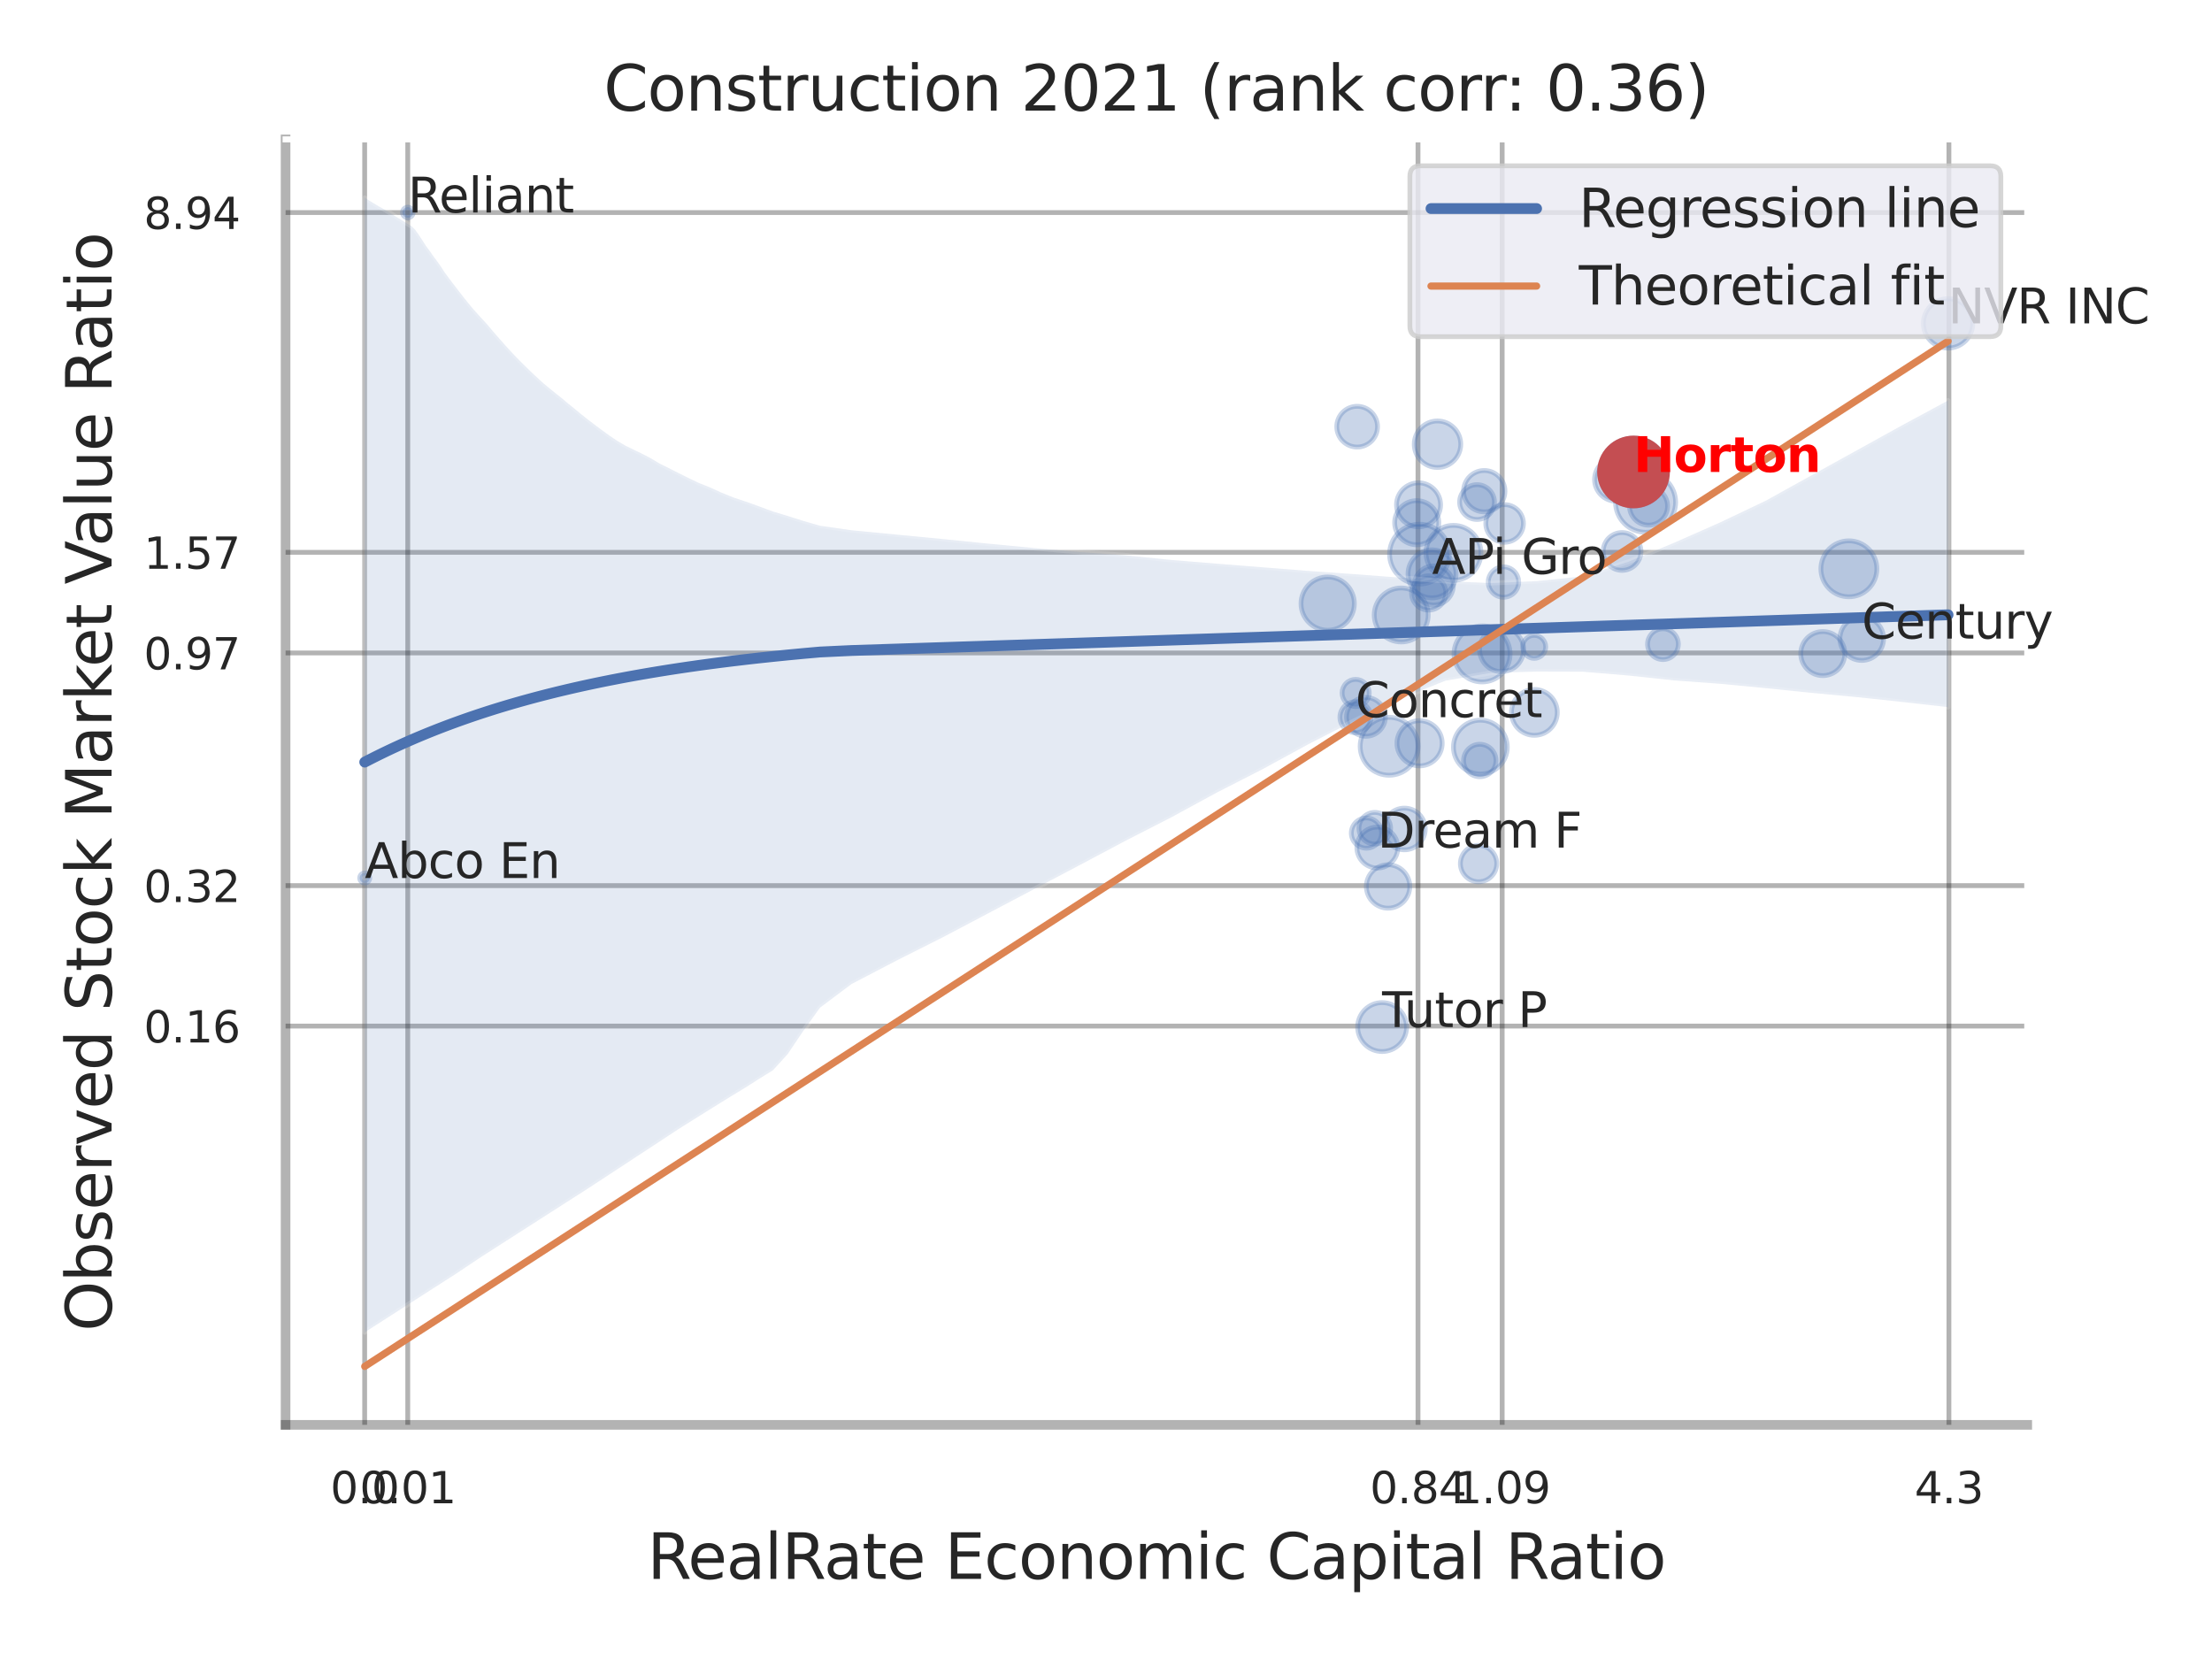 <?xml version="1.0" encoding="utf-8" standalone="no"?>
<!DOCTYPE svg PUBLIC "-//W3C//DTD SVG 1.1//EN"
  "http://www.w3.org/Graphics/SVG/1.1/DTD/svg11.dtd">
<svg xmlns:xlink="http://www.w3.org/1999/xlink" width="460.8pt" height="345.6pt" viewBox="0 0 460.8 345.6" xmlns="http://www.w3.org/2000/svg" version="1.1">
 <defs>
  <style type="text/css">*{stroke-linejoin: round; stroke-linecap: butt}</style>
 </defs>
 <g id="figure_1">
  <g id="patch_1">
   <path d="M 0 345.6 
L 460.8 345.6 
L 460.8 0 
L 0 0 
z
" style="fill: #ffffff"/>
  </g>
  <g id="axes_1">
   <g id="patch_2">
    <path d="M 59.49 296.82 
L 422.313 296.82 
L 422.313 29.04 
L 59.49 29.04 
z
" style="fill: #ffffff"/>
   </g>
   <g id="matplotlib.axis_1">
    <g id="xtick_1">
     <g id="line2d_1">
      <path d="M 75.967 296.82 
L 75.967 29.04 
" clip-path="url(#p642f64d115)" style="fill: none; stroke: #000000; stroke-opacity: 0.3; stroke-linecap: round"/>
     </g>
     <g id="text_1">
      <!-- 0.0 -->
      <g style="fill: #262626" transform="translate(68.81 313.159) scale(0.09 -0.09)">
       <defs>
        <path id="DejaVuSans-30" d="M 2034 4250 
Q 1547 4250 1301 3770 
Q 1056 3291 1056 2328 
Q 1056 1369 1301 889 
Q 1547 409 2034 409 
Q 2525 409 2770 889 
Q 3016 1369 3016 2328 
Q 3016 3291 2770 3770 
Q 2525 4250 2034 4250 
z
M 2034 4750 
Q 2819 4750 3233 4129 
Q 3647 3509 3647 2328 
Q 3647 1150 3233 529 
Q 2819 -91 2034 -91 
Q 1250 -91 836 529 
Q 422 1150 422 2328 
Q 422 3509 836 4129 
Q 1250 4750 2034 4750 
z
" transform="scale(0.016)"/>
        <path id="DejaVuSans-2e" d="M 684 794 
L 1344 794 
L 1344 0 
L 684 0 
L 684 794 
z
" transform="scale(0.016)"/>
       </defs>
       <use xlink:href="#DejaVuSans-30"/>
       <use xlink:href="#DejaVuSans-2e" x="63.623"/>
       <use xlink:href="#DejaVuSans-30" x="95.41"/>
      </g>
     </g>
    </g>
    <g id="xtick_2">
     <g id="line2d_2">
      <path d="M 84.942 296.82 
L 84.942 29.04 
" clip-path="url(#p642f64d115)" style="fill: none; stroke: #000000; stroke-opacity: 0.3; stroke-linecap: round"/>
     </g>
     <g id="text_2">
      <!-- 0.01 -->
      <g style="fill: #262626" transform="translate(74.922 313.159) scale(0.09 -0.09)">
       <defs>
        <path id="DejaVuSans-31" d="M 794 531 
L 1825 531 
L 1825 4091 
L 703 3866 
L 703 4441 
L 1819 4666 
L 2450 4666 
L 2450 531 
L 3481 531 
L 3481 0 
L 794 0 
L 794 531 
z
" transform="scale(0.016)"/>
       </defs>
       <use xlink:href="#DejaVuSans-30"/>
       <use xlink:href="#DejaVuSans-2e" x="63.623"/>
       <use xlink:href="#DejaVuSans-30" x="95.41"/>
       <use xlink:href="#DejaVuSans-31" x="159.033"/>
      </g>
     </g>
    </g>
    <g id="xtick_3">
     <g id="line2d_3">
      <path d="M 295.396 296.82 
L 295.396 29.04 
" clip-path="url(#p642f64d115)" style="fill: none; stroke: #000000; stroke-opacity: 0.3; stroke-linecap: round"/>
     </g>
     <g id="text_3">
      <!-- 0.84 -->
      <g style="fill: #262626" transform="translate(285.376 313.159) scale(0.09 -0.09)">
       <defs>
        <path id="DejaVuSans-38" d="M 2034 2216 
Q 1584 2216 1326 1975 
Q 1069 1734 1069 1313 
Q 1069 891 1326 650 
Q 1584 409 2034 409 
Q 2484 409 2743 651 
Q 3003 894 3003 1313 
Q 3003 1734 2745 1975 
Q 2488 2216 2034 2216 
z
M 1403 2484 
Q 997 2584 770 2862 
Q 544 3141 544 3541 
Q 544 4100 942 4425 
Q 1341 4750 2034 4750 
Q 2731 4750 3128 4425 
Q 3525 4100 3525 3541 
Q 3525 3141 3298 2862 
Q 3072 2584 2669 2484 
Q 3125 2378 3379 2068 
Q 3634 1759 3634 1313 
Q 3634 634 3220 271 
Q 2806 -91 2034 -91 
Q 1263 -91 848 271 
Q 434 634 434 1313 
Q 434 1759 690 2068 
Q 947 2378 1403 2484 
z
M 1172 3481 
Q 1172 3119 1398 2916 
Q 1625 2713 2034 2713 
Q 2441 2713 2670 2916 
Q 2900 3119 2900 3481 
Q 2900 3844 2670 4047 
Q 2441 4250 2034 4250 
Q 1625 4250 1398 4047 
Q 1172 3844 1172 3481 
z
" transform="scale(0.016)"/>
        <path id="DejaVuSans-34" d="M 2419 4116 
L 825 1625 
L 2419 1625 
L 2419 4116 
z
M 2253 4666 
L 3047 4666 
L 3047 1625 
L 3713 1625 
L 3713 1100 
L 3047 1100 
L 3047 0 
L 2419 0 
L 2419 1100 
L 313 1100 
L 313 1709 
L 2253 4666 
z
" transform="scale(0.016)"/>
       </defs>
       <use xlink:href="#DejaVuSans-30"/>
       <use xlink:href="#DejaVuSans-2e" x="63.623"/>
       <use xlink:href="#DejaVuSans-38" x="95.41"/>
       <use xlink:href="#DejaVuSans-34" x="159.033"/>
      </g>
     </g>
    </g>
    <g id="xtick_4">
     <g id="line2d_4">
      <path d="M 312.929 296.82 
L 312.929 29.04 
" clip-path="url(#p642f64d115)" style="fill: none; stroke: #000000; stroke-opacity: 0.3; stroke-linecap: round"/>
     </g>
     <g id="text_4">
      <!-- 1.09 -->
      <g style="fill: #262626" transform="translate(302.91 313.159) scale(0.09 -0.09)">
       <defs>
        <path id="DejaVuSans-39" d="M 703 97 
L 703 672 
Q 941 559 1184 500 
Q 1428 441 1663 441 
Q 2288 441 2617 861 
Q 2947 1281 2994 2138 
Q 2813 1869 2534 1725 
Q 2256 1581 1919 1581 
Q 1219 1581 811 2004 
Q 403 2428 403 3163 
Q 403 3881 828 4315 
Q 1253 4750 1959 4750 
Q 2769 4750 3195 4129 
Q 3622 3509 3622 2328 
Q 3622 1225 3098 567 
Q 2575 -91 1691 -91 
Q 1453 -91 1209 -44 
Q 966 3 703 97 
z
M 1959 2075 
Q 2384 2075 2632 2365 
Q 2881 2656 2881 3163 
Q 2881 3666 2632 3958 
Q 2384 4250 1959 4250 
Q 1534 4250 1286 3958 
Q 1038 3666 1038 3163 
Q 1038 2656 1286 2365 
Q 1534 2075 1959 2075 
z
" transform="scale(0.016)"/>
       </defs>
       <use xlink:href="#DejaVuSans-31"/>
       <use xlink:href="#DejaVuSans-2e" x="63.623"/>
       <use xlink:href="#DejaVuSans-30" x="95.41"/>
       <use xlink:href="#DejaVuSans-39" x="159.033"/>
      </g>
     </g>
    </g>
    <g id="xtick_5">
     <g id="line2d_5">
      <path d="M 405.993 296.82 
L 405.993 29.04 
" clip-path="url(#p642f64d115)" style="fill: none; stroke: #000000; stroke-opacity: 0.3; stroke-linecap: round"/>
     </g>
     <g id="text_5">
      <!-- 4.3 -->
      <g style="fill: #262626" transform="translate(398.836 313.159) scale(0.09 -0.09)">
       <defs>
        <path id="DejaVuSans-33" d="M 2597 2516 
Q 3050 2419 3304 2112 
Q 3559 1806 3559 1356 
Q 3559 666 3084 287 
Q 2609 -91 1734 -91 
Q 1441 -91 1130 -33 
Q 819 25 488 141 
L 488 750 
Q 750 597 1062 519 
Q 1375 441 1716 441 
Q 2309 441 2620 675 
Q 2931 909 2931 1356 
Q 2931 1769 2642 2001 
Q 2353 2234 1838 2234 
L 1294 2234 
L 1294 2753 
L 1863 2753 
Q 2328 2753 2575 2939 
Q 2822 3125 2822 3475 
Q 2822 3834 2567 4026 
Q 2313 4219 1838 4219 
Q 1578 4219 1281 4162 
Q 984 4106 628 3988 
L 628 4550 
Q 988 4650 1302 4700 
Q 1616 4750 1894 4750 
Q 2613 4750 3031 4423 
Q 3450 4097 3450 3541 
Q 3450 3153 3228 2886 
Q 3006 2619 2597 2516 
z
" transform="scale(0.016)"/>
       </defs>
       <use xlink:href="#DejaVuSans-34"/>
       <use xlink:href="#DejaVuSans-2e" x="63.623"/>
       <use xlink:href="#DejaVuSans-33" x="95.41"/>
      </g>
     </g>
    </g>
    <g id="xtick_6"/>
    <g id="xtick_7"/>
    <g id="xtick_8"/>
    <g id="text_6">
     <!-- RealRate Economic Capital Ratio -->
     <g style="fill: #262626" transform="translate(134.848 328.908) scale(0.13 -0.13)">
      <defs>
       <path id="DejaVuSans-52" d="M 2841 2188 
Q 3044 2119 3236 1894 
Q 3428 1669 3622 1275 
L 4263 0 
L 3584 0 
L 2988 1197 
Q 2756 1666 2539 1819 
Q 2322 1972 1947 1972 
L 1259 1972 
L 1259 0 
L 628 0 
L 628 4666 
L 2053 4666 
Q 2853 4666 3247 4331 
Q 3641 3997 3641 3322 
Q 3641 2881 3436 2590 
Q 3231 2300 2841 2188 
z
M 1259 4147 
L 1259 2491 
L 2053 2491 
Q 2509 2491 2742 2702 
Q 2975 2913 2975 3322 
Q 2975 3731 2742 3939 
Q 2509 4147 2053 4147 
L 1259 4147 
z
" transform="scale(0.016)"/>
       <path id="DejaVuSans-65" d="M 3597 1894 
L 3597 1613 
L 953 1613 
Q 991 1019 1311 708 
Q 1631 397 2203 397 
Q 2534 397 2845 478 
Q 3156 559 3463 722 
L 3463 178 
Q 3153 47 2828 -22 
Q 2503 -91 2169 -91 
Q 1331 -91 842 396 
Q 353 884 353 1716 
Q 353 2575 817 3079 
Q 1281 3584 2069 3584 
Q 2775 3584 3186 3129 
Q 3597 2675 3597 1894 
z
M 3022 2063 
Q 3016 2534 2758 2815 
Q 2500 3097 2075 3097 
Q 1594 3097 1305 2825 
Q 1016 2553 972 2059 
L 3022 2063 
z
" transform="scale(0.016)"/>
       <path id="DejaVuSans-61" d="M 2194 1759 
Q 1497 1759 1228 1600 
Q 959 1441 959 1056 
Q 959 750 1161 570 
Q 1363 391 1709 391 
Q 2188 391 2477 730 
Q 2766 1069 2766 1631 
L 2766 1759 
L 2194 1759 
z
M 3341 1997 
L 3341 0 
L 2766 0 
L 2766 531 
Q 2569 213 2275 61 
Q 1981 -91 1556 -91 
Q 1019 -91 701 211 
Q 384 513 384 1019 
Q 384 1609 779 1909 
Q 1175 2209 1959 2209 
L 2766 2209 
L 2766 2266 
Q 2766 2663 2505 2880 
Q 2244 3097 1772 3097 
Q 1472 3097 1187 3025 
Q 903 2953 641 2809 
L 641 3341 
Q 956 3463 1253 3523 
Q 1550 3584 1831 3584 
Q 2591 3584 2966 3190 
Q 3341 2797 3341 1997 
z
" transform="scale(0.016)"/>
       <path id="DejaVuSans-6c" d="M 603 4863 
L 1178 4863 
L 1178 0 
L 603 0 
L 603 4863 
z
" transform="scale(0.016)"/>
       <path id="DejaVuSans-74" d="M 1172 4494 
L 1172 3500 
L 2356 3500 
L 2356 3053 
L 1172 3053 
L 1172 1153 
Q 1172 725 1289 603 
Q 1406 481 1766 481 
L 2356 481 
L 2356 0 
L 1766 0 
Q 1100 0 847 248 
Q 594 497 594 1153 
L 594 3053 
L 172 3053 
L 172 3500 
L 594 3500 
L 594 4494 
L 1172 4494 
z
" transform="scale(0.016)"/>
       <path id="DejaVuSans-20" transform="scale(0.016)"/>
       <path id="DejaVuSans-45" d="M 628 4666 
L 3578 4666 
L 3578 4134 
L 1259 4134 
L 1259 2753 
L 3481 2753 
L 3481 2222 
L 1259 2222 
L 1259 531 
L 3634 531 
L 3634 0 
L 628 0 
L 628 4666 
z
" transform="scale(0.016)"/>
       <path id="DejaVuSans-63" d="M 3122 3366 
L 3122 2828 
Q 2878 2963 2633 3030 
Q 2388 3097 2138 3097 
Q 1578 3097 1268 2742 
Q 959 2388 959 1747 
Q 959 1106 1268 751 
Q 1578 397 2138 397 
Q 2388 397 2633 464 
Q 2878 531 3122 666 
L 3122 134 
Q 2881 22 2623 -34 
Q 2366 -91 2075 -91 
Q 1284 -91 818 406 
Q 353 903 353 1747 
Q 353 2603 823 3093 
Q 1294 3584 2113 3584 
Q 2378 3584 2631 3529 
Q 2884 3475 3122 3366 
z
" transform="scale(0.016)"/>
       <path id="DejaVuSans-6f" d="M 1959 3097 
Q 1497 3097 1228 2736 
Q 959 2375 959 1747 
Q 959 1119 1226 758 
Q 1494 397 1959 397 
Q 2419 397 2687 759 
Q 2956 1122 2956 1747 
Q 2956 2369 2687 2733 
Q 2419 3097 1959 3097 
z
M 1959 3584 
Q 2709 3584 3137 3096 
Q 3566 2609 3566 1747 
Q 3566 888 3137 398 
Q 2709 -91 1959 -91 
Q 1206 -91 779 398 
Q 353 888 353 1747 
Q 353 2609 779 3096 
Q 1206 3584 1959 3584 
z
" transform="scale(0.016)"/>
       <path id="DejaVuSans-6e" d="M 3513 2113 
L 3513 0 
L 2938 0 
L 2938 2094 
Q 2938 2591 2744 2837 
Q 2550 3084 2163 3084 
Q 1697 3084 1428 2787 
Q 1159 2491 1159 1978 
L 1159 0 
L 581 0 
L 581 3500 
L 1159 3500 
L 1159 2956 
Q 1366 3272 1645 3428 
Q 1925 3584 2291 3584 
Q 2894 3584 3203 3211 
Q 3513 2838 3513 2113 
z
" transform="scale(0.016)"/>
       <path id="DejaVuSans-6d" d="M 3328 2828 
Q 3544 3216 3844 3400 
Q 4144 3584 4550 3584 
Q 5097 3584 5394 3201 
Q 5691 2819 5691 2113 
L 5691 0 
L 5113 0 
L 5113 2094 
Q 5113 2597 4934 2840 
Q 4756 3084 4391 3084 
Q 3944 3084 3684 2787 
Q 3425 2491 3425 1978 
L 3425 0 
L 2847 0 
L 2847 2094 
Q 2847 2600 2669 2842 
Q 2491 3084 2119 3084 
Q 1678 3084 1418 2786 
Q 1159 2488 1159 1978 
L 1159 0 
L 581 0 
L 581 3500 
L 1159 3500 
L 1159 2956 
Q 1356 3278 1631 3431 
Q 1906 3584 2284 3584 
Q 2666 3584 2933 3390 
Q 3200 3197 3328 2828 
z
" transform="scale(0.016)"/>
       <path id="DejaVuSans-69" d="M 603 3500 
L 1178 3500 
L 1178 0 
L 603 0 
L 603 3500 
z
M 603 4863 
L 1178 4863 
L 1178 4134 
L 603 4134 
L 603 4863 
z
" transform="scale(0.016)"/>
       <path id="DejaVuSans-43" d="M 4122 4306 
L 4122 3641 
Q 3803 3938 3442 4084 
Q 3081 4231 2675 4231 
Q 1875 4231 1450 3742 
Q 1025 3253 1025 2328 
Q 1025 1406 1450 917 
Q 1875 428 2675 428 
Q 3081 428 3442 575 
Q 3803 722 4122 1019 
L 4122 359 
Q 3791 134 3420 21 
Q 3050 -91 2638 -91 
Q 1578 -91 968 557 
Q 359 1206 359 2328 
Q 359 3453 968 4101 
Q 1578 4750 2638 4750 
Q 3056 4750 3426 4639 
Q 3797 4528 4122 4306 
z
" transform="scale(0.016)"/>
       <path id="DejaVuSans-70" d="M 1159 525 
L 1159 -1331 
L 581 -1331 
L 581 3500 
L 1159 3500 
L 1159 2969 
Q 1341 3281 1617 3432 
Q 1894 3584 2278 3584 
Q 2916 3584 3314 3078 
Q 3713 2572 3713 1747 
Q 3713 922 3314 415 
Q 2916 -91 2278 -91 
Q 1894 -91 1617 61 
Q 1341 213 1159 525 
z
M 3116 1747 
Q 3116 2381 2855 2742 
Q 2594 3103 2138 3103 
Q 1681 3103 1420 2742 
Q 1159 2381 1159 1747 
Q 1159 1113 1420 752 
Q 1681 391 2138 391 
Q 2594 391 2855 752 
Q 3116 1113 3116 1747 
z
" transform="scale(0.016)"/>
      </defs>
      <use xlink:href="#DejaVuSans-52"/>
      <use xlink:href="#DejaVuSans-65" x="64.982"/>
      <use xlink:href="#DejaVuSans-61" x="126.506"/>
      <use xlink:href="#DejaVuSans-6c" x="187.785"/>
      <use xlink:href="#DejaVuSans-52" x="215.568"/>
      <use xlink:href="#DejaVuSans-61" x="282.801"/>
      <use xlink:href="#DejaVuSans-74" x="344.08"/>
      <use xlink:href="#DejaVuSans-65" x="383.289"/>
      <use xlink:href="#DejaVuSans-20" x="444.812"/>
      <use xlink:href="#DejaVuSans-45" x="476.6"/>
      <use xlink:href="#DejaVuSans-63" x="539.783"/>
      <use xlink:href="#DejaVuSans-6f" x="594.764"/>
      <use xlink:href="#DejaVuSans-6e" x="655.945"/>
      <use xlink:href="#DejaVuSans-6f" x="719.324"/>
      <use xlink:href="#DejaVuSans-6d" x="780.506"/>
      <use xlink:href="#DejaVuSans-69" x="877.918"/>
      <use xlink:href="#DejaVuSans-63" x="905.701"/>
      <use xlink:href="#DejaVuSans-20" x="960.682"/>
      <use xlink:href="#DejaVuSans-43" x="992.469"/>
      <use xlink:href="#DejaVuSans-61" x="1062.293"/>
      <use xlink:href="#DejaVuSans-70" x="1123.572"/>
      <use xlink:href="#DejaVuSans-69" x="1187.049"/>
      <use xlink:href="#DejaVuSans-74" x="1214.832"/>
      <use xlink:href="#DejaVuSans-61" x="1254.041"/>
      <use xlink:href="#DejaVuSans-6c" x="1315.32"/>
      <use xlink:href="#DejaVuSans-20" x="1343.104"/>
      <use xlink:href="#DejaVuSans-52" x="1374.891"/>
      <use xlink:href="#DejaVuSans-61" x="1442.123"/>
      <use xlink:href="#DejaVuSans-74" x="1503.402"/>
      <use xlink:href="#DejaVuSans-69" x="1542.611"/>
      <use xlink:href="#DejaVuSans-6f" x="1570.395"/>
     </g>
    </g>
   </g>
   <g id="matplotlib.axis_2">
    <g id="ytick_1">
     <g id="line2d_6">
      <path d="M 59.49 213.749 
L 422.313 213.749 
" clip-path="url(#p642f64d115)" style="fill: none; stroke: #000000; stroke-opacity: 0.3; stroke-linecap: round"/>
     </g>
     <g id="text_7">
      <!-- 0.16 -->
      <g style="fill: #262626" transform="translate(29.951 217.169) scale(0.09 -0.09)">
       <defs>
        <path id="DejaVuSans-36" d="M 2113 2584 
Q 1688 2584 1439 2293 
Q 1191 2003 1191 1497 
Q 1191 994 1439 701 
Q 1688 409 2113 409 
Q 2538 409 2786 701 
Q 3034 994 3034 1497 
Q 3034 2003 2786 2293 
Q 2538 2584 2113 2584 
z
M 3366 4563 
L 3366 3988 
Q 3128 4100 2886 4159 
Q 2644 4219 2406 4219 
Q 1781 4219 1451 3797 
Q 1122 3375 1075 2522 
Q 1259 2794 1537 2939 
Q 1816 3084 2150 3084 
Q 2853 3084 3261 2657 
Q 3669 2231 3669 1497 
Q 3669 778 3244 343 
Q 2819 -91 2113 -91 
Q 1303 -91 875 529 
Q 447 1150 447 2328 
Q 447 3434 972 4092 
Q 1497 4750 2381 4750 
Q 2619 4750 2861 4703 
Q 3103 4656 3366 4563 
z
" transform="scale(0.016)"/>
       </defs>
       <use xlink:href="#DejaVuSans-30"/>
       <use xlink:href="#DejaVuSans-2e" x="63.623"/>
       <use xlink:href="#DejaVuSans-31" x="95.41"/>
       <use xlink:href="#DejaVuSans-36" x="159.033"/>
      </g>
     </g>
    </g>
    <g id="ytick_2">
     <g id="line2d_7">
      <path d="M 59.49 184.492 
L 422.313 184.492 
" clip-path="url(#p642f64d115)" style="fill: none; stroke: #000000; stroke-opacity: 0.3; stroke-linecap: round"/>
     </g>
     <g id="text_8">
      <!-- 0.32 -->
      <g style="fill: #262626" transform="translate(29.951 187.912) scale(0.09 -0.09)">
       <defs>
        <path id="DejaVuSans-32" d="M 1228 531 
L 3431 531 
L 3431 0 
L 469 0 
L 469 531 
Q 828 903 1448 1529 
Q 2069 2156 2228 2338 
Q 2531 2678 2651 2914 
Q 2772 3150 2772 3378 
Q 2772 3750 2511 3984 
Q 2250 4219 1831 4219 
Q 1534 4219 1204 4116 
Q 875 4013 500 3803 
L 500 4441 
Q 881 4594 1212 4672 
Q 1544 4750 1819 4750 
Q 2544 4750 2975 4387 
Q 3406 4025 3406 3419 
Q 3406 3131 3298 2873 
Q 3191 2616 2906 2266 
Q 2828 2175 2409 1742 
Q 1991 1309 1228 531 
z
" transform="scale(0.016)"/>
       </defs>
       <use xlink:href="#DejaVuSans-30"/>
       <use xlink:href="#DejaVuSans-2e" x="63.623"/>
       <use xlink:href="#DejaVuSans-33" x="95.41"/>
       <use xlink:href="#DejaVuSans-32" x="159.033"/>
      </g>
     </g>
    </g>
    <g id="ytick_3">
     <g id="line2d_8">
      <path d="M 59.49 136.021 
L 422.313 136.021 
" clip-path="url(#p642f64d115)" style="fill: none; stroke: #000000; stroke-opacity: 0.3; stroke-linecap: round"/>
     </g>
     <g id="text_9">
      <!-- 0.97 -->
      <g style="fill: #262626" transform="translate(29.951 139.441) scale(0.09 -0.09)">
       <defs>
        <path id="DejaVuSans-37" d="M 525 4666 
L 3525 4666 
L 3525 4397 
L 1831 0 
L 1172 0 
L 2766 4134 
L 525 4134 
L 525 4666 
z
" transform="scale(0.016)"/>
       </defs>
       <use xlink:href="#DejaVuSans-30"/>
       <use xlink:href="#DejaVuSans-2e" x="63.623"/>
       <use xlink:href="#DejaVuSans-39" x="95.41"/>
       <use xlink:href="#DejaVuSans-37" x="159.033"/>
      </g>
     </g>
    </g>
    <g id="ytick_4">
     <g id="line2d_9">
      <path d="M 59.49 115.061 
L 422.313 115.061 
" clip-path="url(#p642f64d115)" style="fill: none; stroke: #000000; stroke-opacity: 0.3; stroke-linecap: round"/>
     </g>
     <g id="text_10">
      <!-- 1.57 -->
      <g style="fill: #262626" transform="translate(29.951 118.48) scale(0.09 -0.09)">
       <defs>
        <path id="DejaVuSans-35" d="M 691 4666 
L 3169 4666 
L 3169 4134 
L 1269 4134 
L 1269 2991 
Q 1406 3038 1543 3061 
Q 1681 3084 1819 3084 
Q 2600 3084 3056 2656 
Q 3513 2228 3513 1497 
Q 3513 744 3044 326 
Q 2575 -91 1722 -91 
Q 1428 -91 1123 -41 
Q 819 9 494 109 
L 494 744 
Q 775 591 1075 516 
Q 1375 441 1709 441 
Q 2250 441 2565 725 
Q 2881 1009 2881 1497 
Q 2881 1984 2565 2268 
Q 2250 2553 1709 2553 
Q 1456 2553 1204 2497 
Q 953 2441 691 2322 
L 691 4666 
z
" transform="scale(0.016)"/>
       </defs>
       <use xlink:href="#DejaVuSans-31"/>
       <use xlink:href="#DejaVuSans-2e" x="63.623"/>
       <use xlink:href="#DejaVuSans-35" x="95.41"/>
       <use xlink:href="#DejaVuSans-37" x="159.033"/>
      </g>
     </g>
    </g>
    <g id="ytick_5">
     <g id="line2d_10">
      <path d="M 59.49 44.279 
L 422.313 44.279 
" clip-path="url(#p642f64d115)" style="fill: none; stroke: #000000; stroke-opacity: 0.3; stroke-linecap: round"/>
     </g>
     <g id="text_11">
      <!-- 8.94 -->
      <g style="fill: #262626" transform="translate(29.951 47.698) scale(0.09 -0.09)">
       <use xlink:href="#DejaVuSans-38"/>
       <use xlink:href="#DejaVuSans-2e" x="63.623"/>
       <use xlink:href="#DejaVuSans-39" x="95.41"/>
       <use xlink:href="#DejaVuSans-34" x="159.033"/>
      </g>
     </g>
    </g>
    <g id="ytick_6"/>
    <g id="ytick_7"/>
    <g id="ytick_8"/>
    <g id="ytick_9"/>
    <g id="text_12">
     <!-- Observed Stock Market Value Ratio -->
     <g style="fill: #262626" transform="translate(23.247 277.332) rotate(-90) scale(0.13 -0.13)">
      <defs>
       <path id="DejaVuSans-4f" d="M 2522 4238 
Q 1834 4238 1429 3725 
Q 1025 3213 1025 2328 
Q 1025 1447 1429 934 
Q 1834 422 2522 422 
Q 3209 422 3611 934 
Q 4013 1447 4013 2328 
Q 4013 3213 3611 3725 
Q 3209 4238 2522 4238 
z
M 2522 4750 
Q 3503 4750 4090 4092 
Q 4678 3434 4678 2328 
Q 4678 1225 4090 567 
Q 3503 -91 2522 -91 
Q 1538 -91 948 565 
Q 359 1222 359 2328 
Q 359 3434 948 4092 
Q 1538 4750 2522 4750 
z
" transform="scale(0.016)"/>
       <path id="DejaVuSans-62" d="M 3116 1747 
Q 3116 2381 2855 2742 
Q 2594 3103 2138 3103 
Q 1681 3103 1420 2742 
Q 1159 2381 1159 1747 
Q 1159 1113 1420 752 
Q 1681 391 2138 391 
Q 2594 391 2855 752 
Q 3116 1113 3116 1747 
z
M 1159 2969 
Q 1341 3281 1617 3432 
Q 1894 3584 2278 3584 
Q 2916 3584 3314 3078 
Q 3713 2572 3713 1747 
Q 3713 922 3314 415 
Q 2916 -91 2278 -91 
Q 1894 -91 1617 61 
Q 1341 213 1159 525 
L 1159 0 
L 581 0 
L 581 4863 
L 1159 4863 
L 1159 2969 
z
" transform="scale(0.016)"/>
       <path id="DejaVuSans-73" d="M 2834 3397 
L 2834 2853 
Q 2591 2978 2328 3040 
Q 2066 3103 1784 3103 
Q 1356 3103 1142 2972 
Q 928 2841 928 2578 
Q 928 2378 1081 2264 
Q 1234 2150 1697 2047 
L 1894 2003 
Q 2506 1872 2764 1633 
Q 3022 1394 3022 966 
Q 3022 478 2636 193 
Q 2250 -91 1575 -91 
Q 1294 -91 989 -36 
Q 684 19 347 128 
L 347 722 
Q 666 556 975 473 
Q 1284 391 1588 391 
Q 1994 391 2212 530 
Q 2431 669 2431 922 
Q 2431 1156 2273 1281 
Q 2116 1406 1581 1522 
L 1381 1569 
Q 847 1681 609 1914 
Q 372 2147 372 2553 
Q 372 3047 722 3315 
Q 1072 3584 1716 3584 
Q 2034 3584 2315 3537 
Q 2597 3491 2834 3397 
z
" transform="scale(0.016)"/>
       <path id="DejaVuSans-72" d="M 2631 2963 
Q 2534 3019 2420 3045 
Q 2306 3072 2169 3072 
Q 1681 3072 1420 2755 
Q 1159 2438 1159 1844 
L 1159 0 
L 581 0 
L 581 3500 
L 1159 3500 
L 1159 2956 
Q 1341 3275 1631 3429 
Q 1922 3584 2338 3584 
Q 2397 3584 2469 3576 
Q 2541 3569 2628 3553 
L 2631 2963 
z
" transform="scale(0.016)"/>
       <path id="DejaVuSans-76" d="M 191 3500 
L 800 3500 
L 1894 563 
L 2988 3500 
L 3597 3500 
L 2284 0 
L 1503 0 
L 191 3500 
z
" transform="scale(0.016)"/>
       <path id="DejaVuSans-64" d="M 2906 2969 
L 2906 4863 
L 3481 4863 
L 3481 0 
L 2906 0 
L 2906 525 
Q 2725 213 2448 61 
Q 2172 -91 1784 -91 
Q 1150 -91 751 415 
Q 353 922 353 1747 
Q 353 2572 751 3078 
Q 1150 3584 1784 3584 
Q 2172 3584 2448 3432 
Q 2725 3281 2906 2969 
z
M 947 1747 
Q 947 1113 1208 752 
Q 1469 391 1925 391 
Q 2381 391 2643 752 
Q 2906 1113 2906 1747 
Q 2906 2381 2643 2742 
Q 2381 3103 1925 3103 
Q 1469 3103 1208 2742 
Q 947 2381 947 1747 
z
" transform="scale(0.016)"/>
       <path id="DejaVuSans-53" d="M 3425 4513 
L 3425 3897 
Q 3066 4069 2747 4153 
Q 2428 4238 2131 4238 
Q 1616 4238 1336 4038 
Q 1056 3838 1056 3469 
Q 1056 3159 1242 3001 
Q 1428 2844 1947 2747 
L 2328 2669 
Q 3034 2534 3370 2195 
Q 3706 1856 3706 1288 
Q 3706 609 3251 259 
Q 2797 -91 1919 -91 
Q 1588 -91 1214 -16 
Q 841 59 441 206 
L 441 856 
Q 825 641 1194 531 
Q 1563 422 1919 422 
Q 2459 422 2753 634 
Q 3047 847 3047 1241 
Q 3047 1584 2836 1778 
Q 2625 1972 2144 2069 
L 1759 2144 
Q 1053 2284 737 2584 
Q 422 2884 422 3419 
Q 422 4038 858 4394 
Q 1294 4750 2059 4750 
Q 2388 4750 2728 4690 
Q 3069 4631 3425 4513 
z
" transform="scale(0.016)"/>
       <path id="DejaVuSans-6b" d="M 581 4863 
L 1159 4863 
L 1159 1991 
L 2875 3500 
L 3609 3500 
L 1753 1863 
L 3688 0 
L 2938 0 
L 1159 1709 
L 1159 0 
L 581 0 
L 581 4863 
z
" transform="scale(0.016)"/>
       <path id="DejaVuSans-4d" d="M 628 4666 
L 1569 4666 
L 2759 1491 
L 3956 4666 
L 4897 4666 
L 4897 0 
L 4281 0 
L 4281 4097 
L 3078 897 
L 2444 897 
L 1241 4097 
L 1241 0 
L 628 0 
L 628 4666 
z
" transform="scale(0.016)"/>
       <path id="DejaVuSans-56" d="M 1831 0 
L 50 4666 
L 709 4666 
L 2188 738 
L 3669 4666 
L 4325 4666 
L 2547 0 
L 1831 0 
z
" transform="scale(0.016)"/>
       <path id="DejaVuSans-75" d="M 544 1381 
L 544 3500 
L 1119 3500 
L 1119 1403 
Q 1119 906 1312 657 
Q 1506 409 1894 409 
Q 2359 409 2629 706 
Q 2900 1003 2900 1516 
L 2900 3500 
L 3475 3500 
L 3475 0 
L 2900 0 
L 2900 538 
Q 2691 219 2414 64 
Q 2138 -91 1772 -91 
Q 1169 -91 856 284 
Q 544 659 544 1381 
z
M 1991 3584 
L 1991 3584 
z
" transform="scale(0.016)"/>
      </defs>
      <use xlink:href="#DejaVuSans-4f"/>
      <use xlink:href="#DejaVuSans-62" x="78.711"/>
      <use xlink:href="#DejaVuSans-73" x="142.188"/>
      <use xlink:href="#DejaVuSans-65" x="194.287"/>
      <use xlink:href="#DejaVuSans-72" x="255.811"/>
      <use xlink:href="#DejaVuSans-76" x="296.924"/>
      <use xlink:href="#DejaVuSans-65" x="356.104"/>
      <use xlink:href="#DejaVuSans-64" x="417.627"/>
      <use xlink:href="#DejaVuSans-20" x="481.104"/>
      <use xlink:href="#DejaVuSans-53" x="512.891"/>
      <use xlink:href="#DejaVuSans-74" x="576.367"/>
      <use xlink:href="#DejaVuSans-6f" x="615.576"/>
      <use xlink:href="#DejaVuSans-63" x="676.758"/>
      <use xlink:href="#DejaVuSans-6b" x="731.738"/>
      <use xlink:href="#DejaVuSans-20" x="789.648"/>
      <use xlink:href="#DejaVuSans-4d" x="821.436"/>
      <use xlink:href="#DejaVuSans-61" x="907.715"/>
      <use xlink:href="#DejaVuSans-72" x="968.994"/>
      <use xlink:href="#DejaVuSans-6b" x="1010.107"/>
      <use xlink:href="#DejaVuSans-65" x="1064.393"/>
      <use xlink:href="#DejaVuSans-74" x="1125.916"/>
      <use xlink:href="#DejaVuSans-20" x="1165.125"/>
      <use xlink:href="#DejaVuSans-56" x="1196.912"/>
      <use xlink:href="#DejaVuSans-61" x="1257.57"/>
      <use xlink:href="#DejaVuSans-6c" x="1318.85"/>
      <use xlink:href="#DejaVuSans-75" x="1346.633"/>
      <use xlink:href="#DejaVuSans-65" x="1410.012"/>
      <use xlink:href="#DejaVuSans-20" x="1471.535"/>
      <use xlink:href="#DejaVuSans-52" x="1503.322"/>
      <use xlink:href="#DejaVuSans-61" x="1570.555"/>
      <use xlink:href="#DejaVuSans-74" x="1631.834"/>
      <use xlink:href="#DejaVuSans-69" x="1671.043"/>
      <use xlink:href="#DejaVuSans-6f" x="1698.826"/>
     </g>
    </g>
   </g>
   <g id="PathCollection_1">
    <path d="M 291.899 133.733 
C 293.39 133.733 294.82 133.14 295.875 132.086 
C 296.929 131.032 297.521 129.602 297.521 128.111 
C 297.521 126.62 296.929 125.19 295.875 124.135 
C 294.82 123.081 293.39 122.489 291.899 122.489 
C 290.408 122.489 288.978 123.081 287.924 124.135 
C 286.87 125.19 286.277 126.62 286.277 128.111 
C 286.277 129.602 286.87 131.032 287.924 132.086 
C 288.978 133.14 290.408 133.733 291.899 133.733 
z
" clip-path="url(#p642f64d115)" style="fill: #4c72b0; fill-opacity: 0.3; stroke: #4c72b0; stroke-opacity: 0.3"/>
    <path d="M 342.806 110.884 
C 344.466 110.884 346.059 110.224 347.233 109.05 
C 348.407 107.876 349.066 106.284 349.066 104.624 
C 349.066 102.964 348.407 101.371 347.233 100.197 
C 346.059 99.023 344.466 98.364 342.806 98.364 
C 341.146 98.364 339.554 99.023 338.38 100.197 
C 337.206 101.371 336.546 102.964 336.546 104.624 
C 336.546 106.284 337.206 107.876 338.38 109.05 
C 339.554 110.224 341.146 110.884 342.806 110.884 
z
" clip-path="url(#p642f64d115)" style="fill: #4c72b0; fill-opacity: 0.3; stroke: #4c72b0; stroke-opacity: 0.3"/>
    <path d="M 295.127 113.48 
C 296.346 113.48 297.514 112.996 298.376 112.135 
C 299.237 111.273 299.721 110.105 299.721 108.887 
C 299.721 107.668 299.237 106.5 298.376 105.638 
C 297.514 104.777 296.346 104.293 295.127 104.293 
C 293.909 104.293 292.741 104.777 291.879 105.638 
C 291.018 106.5 290.534 107.668 290.534 108.887 
C 290.534 110.105 291.018 111.273 291.879 112.135 
C 292.741 112.996 293.909 113.48 295.127 113.48 
z
" clip-path="url(#p642f64d115)" style="fill: #4c72b0; fill-opacity: 0.3; stroke: #4c72b0; stroke-opacity: 0.3"/>
    <path d="M 287.922 219.051 
C 289.274 219.051 290.57 218.514 291.525 217.559 
C 292.481 216.603 293.018 215.307 293.018 213.956 
C 293.018 212.604 292.481 211.308 291.525 210.353 
C 290.57 209.397 289.274 208.86 287.922 208.86 
C 286.571 208.86 285.275 209.397 284.319 210.353 
C 283.364 211.308 282.827 212.604 282.827 213.956 
C 282.827 215.307 283.364 216.603 284.319 217.559 
C 285.275 218.514 286.571 219.051 287.922 219.051 
z
" clip-path="url(#p642f64d115)" style="fill: #4c72b0; fill-opacity: 0.3; stroke: #4c72b0; stroke-opacity: 0.3"/>
    <path d="M 346.423 137.397 
C 347.274 137.397 348.09 137.059 348.691 136.457 
C 349.293 135.856 349.631 135.039 349.631 134.189 
C 349.631 133.338 349.293 132.522 348.691 131.92 
C 348.09 131.319 347.274 130.981 346.423 130.981 
C 345.572 130.981 344.756 131.319 344.154 131.92 
C 343.553 132.522 343.215 133.338 343.215 134.189 
C 343.215 135.039 343.553 135.856 344.154 136.457 
C 344.756 137.059 345.572 137.397 346.423 137.397 
z
" clip-path="url(#p642f64d115)" style="fill: #4c72b0; fill-opacity: 0.3; stroke: #4c72b0; stroke-opacity: 0.3"/>
    <path d="M 313.197 124.422 
C 314.038 124.422 314.844 124.088 315.438 123.494 
C 316.032 122.899 316.366 122.093 316.366 121.253 
C 316.366 120.412 316.032 119.606 315.438 119.012 
C 314.844 118.418 314.038 118.084 313.197 118.084 
C 312.357 118.084 311.551 118.418 310.956 119.012 
C 310.362 119.606 310.028 120.412 310.028 121.253 
C 310.028 122.093 310.362 122.899 310.956 123.494 
C 311.551 124.088 312.357 124.422 313.197 124.422 
z
" clip-path="url(#p642f64d115)" style="fill: #4c72b0; fill-opacity: 0.3; stroke: #4c72b0; stroke-opacity: 0.3"/>
    <path d="M 302.789 120.893 
C 304.307 120.893 305.763 120.29 306.836 119.217 
C 307.909 118.144 308.512 116.688 308.512 115.17 
C 308.512 113.652 307.909 112.196 306.836 111.123 
C 305.763 110.05 304.307 109.446 302.789 109.446 
C 301.271 109.446 299.815 110.05 298.742 111.123 
C 297.669 112.196 297.066 113.652 297.066 115.17 
C 297.066 116.688 297.669 118.144 298.742 119.217 
C 299.815 120.29 301.271 120.893 302.789 120.893 
z
" clip-path="url(#p642f64d115)" style="fill: #4c72b0; fill-opacity: 0.3; stroke: #4c72b0; stroke-opacity: 0.3"/>
    <path d="M 289.159 189.189 
C 290.359 189.189 291.51 188.712 292.358 187.864 
C 293.206 187.016 293.683 185.865 293.683 184.665 
C 293.683 183.466 293.206 182.315 292.358 181.467 
C 291.51 180.618 290.359 180.142 289.159 180.142 
C 287.96 180.142 286.809 180.618 285.961 181.467 
C 285.112 182.315 284.636 183.466 284.636 184.665 
C 284.636 185.865 285.112 187.016 285.961 187.864 
C 286.809 188.712 287.96 189.189 289.159 189.189 
z
" clip-path="url(#p642f64d115)" style="fill: #4c72b0; fill-opacity: 0.3; stroke: #4c72b0; stroke-opacity: 0.3"/>
    <path d="M 309.196 106.631 
C 310.339 106.631 311.435 106.177 312.243 105.369 
C 313.052 104.561 313.506 103.464 313.506 102.322 
C 313.506 101.179 313.052 100.082 312.243 99.274 
C 311.435 98.466 310.339 98.012 309.196 98.012 
C 308.053 98.012 306.957 98.466 306.149 99.274 
C 305.341 100.082 304.887 101.179 304.887 102.322 
C 304.887 103.464 305.341 104.561 306.149 105.369 
C 306.957 106.177 308.053 106.631 309.196 106.631 
z
" clip-path="url(#p642f64d115)" style="fill: #4c72b0; fill-opacity: 0.3; stroke: #4c72b0; stroke-opacity: 0.3"/>
    <path d="M 308.737 142.063 
C 310.287 142.063 311.773 141.447 312.869 140.351 
C 313.965 139.255 314.58 137.769 314.58 136.219 
C 314.58 134.67 313.965 133.183 312.869 132.087 
C 311.773 130.992 310.287 130.376 308.737 130.376 
C 307.187 130.376 305.701 130.992 304.605 132.087 
C 303.509 133.183 302.894 134.67 302.894 136.219 
C 302.894 137.769 303.509 139.255 304.605 140.351 
C 305.701 141.447 307.187 142.063 308.737 142.063 
z
" clip-path="url(#p642f64d115)" style="fill: #4c72b0; fill-opacity: 0.3; stroke: #4c72b0; stroke-opacity: 0.3"/>
    <path d="M 319.639 153.179 
C 320.906 153.179 322.121 152.676 323.016 151.78 
C 323.912 150.885 324.415 149.67 324.415 148.403 
C 324.415 147.136 323.912 145.921 323.016 145.026 
C 322.121 144.13 320.906 143.627 319.639 143.627 
C 318.372 143.627 317.157 144.13 316.261 145.026 
C 315.366 145.921 314.862 147.136 314.862 148.403 
C 314.862 149.67 315.366 150.885 316.261 151.78 
C 317.157 152.676 318.372 153.179 319.639 153.179 
z
" clip-path="url(#p642f64d115)" style="fill: #4c72b0; fill-opacity: 0.3; stroke: #4c72b0; stroke-opacity: 0.3"/>
    <path d="M 385.155 124.324 
C 386.702 124.324 388.185 123.71 389.278 122.616 
C 390.371 121.523 390.986 120.04 390.986 118.494 
C 390.986 116.948 390.371 115.465 389.278 114.371 
C 388.185 113.278 386.702 112.664 385.155 112.664 
C 383.609 112.664 382.126 113.278 381.033 114.371 
C 379.939 115.465 379.325 116.948 379.325 118.494 
C 379.325 120.04 379.939 121.523 381.033 122.616 
C 382.126 123.71 383.609 124.324 385.155 124.324 
z
" clip-path="url(#p642f64d115)" style="fill: #4c72b0; fill-opacity: 0.3; stroke: #4c72b0; stroke-opacity: 0.3"/>
    <path d="M 298.683 126.034 
C 299.763 126.034 300.799 125.605 301.563 124.841 
C 302.327 124.077 302.756 123.041 302.756 121.961 
C 302.756 120.881 302.327 119.845 301.563 119.081 
C 300.799 118.317 299.763 117.888 298.683 117.888 
C 297.602 117.888 296.566 118.317 295.802 119.081 
C 295.038 119.845 294.609 120.881 294.609 121.961 
C 294.609 123.041 295.038 124.077 295.802 124.841 
C 296.566 125.605 297.602 126.034 298.683 126.034 
z
" clip-path="url(#p642f64d115)" style="fill: #4c72b0; fill-opacity: 0.3; stroke: #4c72b0; stroke-opacity: 0.3"/>
    <path d="M 312.813 139.924 
C 314.029 139.924 315.196 139.441 316.056 138.581 
C 316.917 137.721 317.4 136.554 317.4 135.337 
C 317.4 134.121 316.917 132.954 316.056 132.094 
C 315.196 131.233 314.029 130.75 312.813 130.75 
C 311.596 130.75 310.429 131.233 309.569 132.094 
C 308.709 132.954 308.226 134.121 308.226 135.337 
C 308.226 136.554 308.709 137.721 309.569 138.581 
C 310.429 139.441 311.596 139.924 312.813 139.924 
z
" clip-path="url(#p642f64d115)" style="fill: #4c72b0; fill-opacity: 0.3; stroke: #4c72b0; stroke-opacity: 0.3"/>
    <path d="M 308.266 161.806 
C 309.163 161.806 310.023 161.45 310.657 160.816 
C 311.291 160.181 311.648 159.321 311.648 158.425 
C 311.648 157.528 311.291 156.668 310.657 156.034 
C 310.023 155.4 309.163 155.043 308.266 155.043 
C 307.369 155.043 306.509 155.4 305.875 156.034 
C 305.241 156.668 304.885 157.528 304.885 158.425 
C 304.885 159.321 305.241 160.181 305.875 160.816 
C 306.509 161.45 307.369 161.806 308.266 161.806 
z
" clip-path="url(#p642f64d115)" style="fill: #4c72b0; fill-opacity: 0.3; stroke: #4c72b0; stroke-opacity: 0.3"/>
    <path d="M 284.553 153.38 
C 285.625 153.38 286.654 152.954 287.413 152.195 
C 288.172 151.437 288.598 150.408 288.598 149.335 
C 288.598 148.262 288.172 147.233 287.413 146.474 
C 286.654 145.716 285.625 145.29 284.553 145.29 
C 283.48 145.29 282.451 145.716 281.692 146.474 
C 280.934 147.233 280.507 148.262 280.507 149.335 
C 280.507 150.408 280.934 151.437 281.692 152.195 
C 282.451 152.954 283.48 153.38 284.553 153.38 
z
" clip-path="url(#p642f64d115)" style="fill: #4c72b0; fill-opacity: 0.3; stroke: #4c72b0; stroke-opacity: 0.3"/>
    <path d="M 340.293 105.392 
C 342.169 105.392 343.967 104.647 345.293 103.321 
C 346.619 101.995 347.365 100.196 347.365 98.321 
C 347.365 96.446 346.619 94.647 345.293 93.321 
C 343.967 91.995 342.169 91.25 340.293 91.25 
C 338.418 91.25 336.619 91.995 335.293 93.321 
C 333.967 94.647 333.222 96.446 333.222 98.321 
C 333.222 100.196 333.967 101.995 335.293 103.321 
C 336.619 104.647 338.418 105.392 340.293 105.392 
z
" clip-path="url(#p642f64d115)" style="fill: #4c72b0; fill-opacity: 0.3; stroke: #4c72b0; stroke-opacity: 0.3"/>
    <path d="M 405.821 72.511 
C 407.185 72.511 408.494 71.969 409.459 71.004 
C 410.423 70.039 410.966 68.731 410.966 67.366 
C 410.966 66.002 410.423 64.693 409.459 63.728 
C 408.494 62.764 407.185 62.221 405.821 62.221 
C 404.456 62.221 403.148 62.764 402.183 63.728 
C 401.218 64.693 400.676 66.002 400.676 67.366 
C 400.676 68.731 401.218 70.039 402.183 71.004 
C 403.148 71.969 404.456 72.511 405.821 72.511 
z
" clip-path="url(#p642f64d115)" style="fill: #4c72b0; fill-opacity: 0.3; stroke: #4c72b0; stroke-opacity: 0.3"/>
    <path d="M 292.565 177.029 
C 293.716 177.029 294.82 176.572 295.634 175.758 
C 296.448 174.944 296.906 173.839 296.906 172.688 
C 296.906 171.537 296.448 170.433 295.634 169.619 
C 294.82 168.805 293.716 168.347 292.565 168.347 
C 291.414 168.347 290.309 168.805 289.495 169.619 
C 288.681 170.433 288.224 171.537 288.224 172.688 
C 288.224 173.839 288.681 174.944 289.495 175.758 
C 290.309 176.572 291.414 177.029 292.565 177.029 
z
" clip-path="url(#p642f64d115)" style="fill: #4c72b0; fill-opacity: 0.3; stroke: #4c72b0; stroke-opacity: 0.3"/>
    <path d="M 295.508 109.754 
C 296.725 109.754 297.893 109.271 298.753 108.41 
C 299.613 107.55 300.097 106.383 300.097 105.166 
C 300.097 103.949 299.613 102.782 298.753 101.921 
C 297.893 101.061 296.725 100.577 295.508 100.577 
C 294.292 100.577 293.124 101.061 292.264 101.921 
C 291.403 102.782 290.92 103.949 290.92 105.166 
C 290.92 106.383 291.403 107.55 292.264 108.41 
C 293.124 109.271 294.292 109.754 295.508 109.754 
z
" clip-path="url(#p642f64d115)" style="fill: #4c72b0; fill-opacity: 0.3; stroke: #4c72b0; stroke-opacity: 0.3"/>
    <path d="M 313.438 112.964 
C 314.477 112.964 315.474 112.551 316.209 111.816 
C 316.944 111.081 317.357 110.084 317.357 109.045 
C 317.357 108.006 316.944 107.009 316.209 106.274 
C 315.474 105.539 314.477 105.126 313.438 105.126 
C 312.399 105.126 311.402 105.539 310.667 106.274 
C 309.932 107.009 309.519 108.006 309.519 109.045 
C 309.519 110.084 309.932 111.081 310.667 111.816 
C 311.402 112.551 312.399 112.964 313.438 112.964 
z
" clip-path="url(#p642f64d115)" style="fill: #4c72b0; fill-opacity: 0.3; stroke: #4c72b0; stroke-opacity: 0.3"/>
    <path d="M 295.707 121.67 
C 297.36 121.67 298.946 121.013 300.115 119.844 
C 301.284 118.675 301.941 117.089 301.941 115.436 
C 301.941 113.782 301.284 112.197 300.115 111.027 
C 298.946 109.858 297.36 109.201 295.707 109.201 
C 294.053 109.201 292.467 109.858 291.298 111.027 
C 290.129 112.197 289.472 113.782 289.472 115.436 
C 289.472 117.089 290.129 118.675 291.298 119.844 
C 292.467 121.013 294.053 121.67 295.707 121.67 
z
" clip-path="url(#p642f64d115)" style="fill: #4c72b0; fill-opacity: 0.3; stroke: #4c72b0; stroke-opacity: 0.3"/>
    <path d="M 289.38 161.498 
C 290.981 161.498 292.515 160.862 293.647 159.731 
C 294.778 158.599 295.414 157.065 295.414 155.464 
C 295.414 153.864 294.778 152.329 293.647 151.198 
C 292.515 150.066 290.981 149.431 289.38 149.431 
C 287.78 149.431 286.245 150.066 285.114 151.198 
C 283.982 152.329 283.347 153.864 283.347 155.464 
C 283.347 157.065 283.982 158.599 285.114 159.731 
C 286.245 160.862 287.78 161.498 289.38 161.498 
z
" clip-path="url(#p642f64d115)" style="fill: #4c72b0; fill-opacity: 0.3; stroke: #4c72b0; stroke-opacity: 0.3"/>
    <path d="M 282.406 147.181 
C 283.156 147.181 283.876 146.883 284.406 146.352 
C 284.937 145.822 285.235 145.102 285.235 144.352 
C 285.235 143.602 284.937 142.882 284.406 142.352 
C 283.876 141.821 283.156 141.523 282.406 141.523 
C 281.656 141.523 280.936 141.821 280.406 142.352 
C 279.875 142.882 279.577 143.602 279.577 144.352 
C 279.577 145.102 279.875 145.822 280.406 146.352 
C 280.936 146.883 281.656 147.181 282.406 147.181 
z
" clip-path="url(#p642f64d115)" style="fill: #4c72b0; fill-opacity: 0.3; stroke: #4c72b0; stroke-opacity: 0.3"/>
    <path d="M 75.982 183.955 
C 76.261 183.955 76.529 183.844 76.726 183.647 
C 76.924 183.45 77.034 183.182 77.034 182.903 
C 77.034 182.624 76.924 182.356 76.726 182.159 
C 76.529 181.961 76.261 181.85 75.982 181.85 
C 75.703 181.85 75.435 181.961 75.238 182.159 
C 75.04 182.356 74.929 182.624 74.929 182.903 
C 74.929 183.182 75.04 183.45 75.238 183.647 
C 75.435 183.844 75.703 183.955 75.982 183.955 
z
" clip-path="url(#p642f64d115)" style="fill: #4c72b0; fill-opacity: 0.3; stroke: #4c72b0; stroke-opacity: 0.3"/>
    <path d="M 276.579 131.294 
C 278.051 131.294 279.464 130.709 280.505 129.668 
C 281.547 128.626 282.132 127.214 282.132 125.741 
C 282.132 124.269 281.547 122.856 280.505 121.815 
C 279.464 120.774 278.051 120.189 276.579 120.189 
C 275.106 120.189 273.694 120.774 272.652 121.815 
C 271.611 122.856 271.026 124.269 271.026 125.741 
C 271.026 127.214 271.611 128.626 272.652 129.668 
C 273.694 130.709 275.106 131.294 276.579 131.294 
z
" clip-path="url(#p642f64d115)" style="fill: #4c72b0; fill-opacity: 0.3; stroke: #4c72b0; stroke-opacity: 0.3"/>
    <path d="M 319.602 137.15 
C 320.239 137.15 320.849 136.897 321.299 136.447 
C 321.75 135.997 322.002 135.387 322.002 134.75 
C 322.002 134.114 321.75 133.503 321.299 133.053 
C 320.849 132.603 320.239 132.35 319.602 132.35 
C 318.966 132.35 318.355 132.603 317.905 133.053 
C 317.455 133.503 317.202 134.114 317.202 134.75 
C 317.202 135.387 317.455 135.997 317.905 136.447 
C 318.355 136.897 318.966 137.15 319.602 137.15 
z
" clip-path="url(#p642f64d115)" style="fill: #4c72b0; fill-opacity: 0.3; stroke: #4c72b0; stroke-opacity: 0.3"/>
    <path d="M 295.724 159.547 
C 296.973 159.547 298.172 159.051 299.055 158.167 
C 299.939 157.283 300.435 156.085 300.435 154.835 
C 300.435 153.586 299.939 152.387 299.055 151.503 
C 298.172 150.62 296.973 150.123 295.724 150.123 
C 294.474 150.123 293.275 150.62 292.392 151.503 
C 291.508 152.387 291.012 153.586 291.012 154.835 
C 291.012 156.085 291.508 157.283 292.392 158.167 
C 293.275 159.051 294.474 159.547 295.724 159.547 
z
" clip-path="url(#p642f64d115)" style="fill: #4c72b0; fill-opacity: 0.3; stroke: #4c72b0; stroke-opacity: 0.3"/>
    <path d="M 297.624 127.092 
C 298.572 127.092 299.481 126.715 300.151 126.045 
C 300.822 125.374 301.198 124.465 301.198 123.517 
C 301.198 122.569 300.822 121.66 300.151 120.99 
C 299.481 120.32 298.572 119.943 297.624 119.943 
C 296.676 119.943 295.767 120.32 295.097 120.99 
C 294.426 121.66 294.05 122.569 294.05 123.517 
C 294.05 124.465 294.426 125.374 295.097 126.045 
C 295.767 126.715 296.676 127.092 297.624 127.092 
z
" clip-path="url(#p642f64d115)" style="fill: #4c72b0; fill-opacity: 0.3; stroke: #4c72b0; stroke-opacity: 0.3"/>
    <path d="M 337.902 118.817 
C 338.947 118.817 339.949 118.402 340.687 117.663 
C 341.426 116.924 341.841 115.922 341.841 114.878 
C 341.841 113.833 341.426 112.831 340.687 112.092 
C 339.949 111.354 338.947 110.939 337.902 110.939 
C 336.858 110.939 335.856 111.354 335.117 112.092 
C 334.378 112.831 333.963 113.833 333.963 114.878 
C 333.963 115.922 334.378 116.924 335.117 117.663 
C 335.856 118.402 336.858 118.817 337.902 118.817 
z
" clip-path="url(#p642f64d115)" style="fill: #4c72b0; fill-opacity: 0.3; stroke: #4c72b0; stroke-opacity: 0.3"/>
    <path d="M 286.392 175.836 
C 287.267 175.836 288.106 175.488 288.724 174.87 
C 289.343 174.251 289.69 173.412 289.69 172.537 
C 289.69 171.663 289.343 170.824 288.724 170.205 
C 288.106 169.587 287.267 169.239 286.392 169.239 
C 285.518 169.239 284.679 169.587 284.06 170.205 
C 283.442 170.824 283.094 171.663 283.094 172.537 
C 283.094 173.412 283.442 174.251 284.06 174.87 
C 284.679 175.488 285.518 175.836 286.392 175.836 
z
" clip-path="url(#p642f64d115)" style="fill: #4c72b0; fill-opacity: 0.3; stroke: #4c72b0; stroke-opacity: 0.3"/>
    <path d="M 343.42 109.396 
C 344.472 109.396 345.481 108.978 346.225 108.234 
C 346.969 107.491 347.387 106.481 347.387 105.429 
C 347.387 104.377 346.969 103.368 346.225 102.624 
C 345.481 101.88 344.472 101.462 343.42 101.462 
C 342.368 101.462 341.359 101.88 340.615 102.624 
C 339.871 103.368 339.453 104.377 339.453 105.429 
C 339.453 106.481 339.871 107.491 340.615 108.234 
C 341.359 108.978 342.368 109.396 343.42 109.396 
z
" clip-path="url(#p642f64d115)" style="fill: #4c72b0; fill-opacity: 0.3; stroke: #4c72b0; stroke-opacity: 0.3"/>
    <path d="M 379.721 140.744 
C 380.939 140.744 382.106 140.261 382.967 139.4 
C 383.828 138.539 384.312 137.371 384.312 136.154 
C 384.312 134.936 383.828 133.769 382.967 132.908 
C 382.106 132.047 380.939 131.563 379.721 131.563 
C 378.504 131.563 377.336 132.047 376.475 132.908 
C 375.614 133.769 375.131 134.936 375.131 136.154 
C 375.131 137.371 375.614 138.539 376.475 139.4 
C 377.336 140.261 378.504 140.744 379.721 140.744 
z
" clip-path="url(#p642f64d115)" style="fill: #4c72b0; fill-opacity: 0.3; stroke: #4c72b0; stroke-opacity: 0.3"/>
    <path d="M 308.39 161.241 
C 309.877 161.241 311.304 160.65 312.356 159.598 
C 313.408 158.546 313.999 157.12 313.999 155.632 
C 313.999 154.145 313.408 152.718 312.356 151.666 
C 311.304 150.614 309.877 150.023 308.39 150.023 
C 306.902 150.023 305.475 150.614 304.423 151.666 
C 303.372 152.718 302.781 154.145 302.781 155.632 
C 302.781 157.12 303.372 158.546 304.423 159.598 
C 305.475 160.65 306.902 161.241 308.39 161.241 
z
" clip-path="url(#p642f64d115)" style="fill: #4c72b0; fill-opacity: 0.3; stroke: #4c72b0; stroke-opacity: 0.3"/>
    <path d="M 387.837 137.579 
C 389.044 137.579 390.202 137.099 391.056 136.246 
C 391.909 135.392 392.389 134.235 392.389 133.028 
C 392.389 131.821 391.909 130.663 391.056 129.809 
C 390.202 128.956 389.044 128.476 387.837 128.476 
C 386.63 128.476 385.472 128.956 384.619 129.809 
C 383.765 130.663 383.286 131.821 383.286 133.028 
C 383.286 134.235 383.765 135.392 384.619 136.246 
C 385.472 137.099 386.63 137.579 387.837 137.579 
z
" clip-path="url(#p642f64d115)" style="fill: #4c72b0; fill-opacity: 0.3; stroke: #4c72b0; stroke-opacity: 0.3"/>
    <path d="M 336.709 104.416 
C 337.91 104.416 339.063 103.939 339.912 103.089 
C 340.762 102.24 341.239 101.087 341.239 99.886 
C 341.239 98.684 340.762 97.532 339.912 96.682 
C 339.063 95.833 337.91 95.355 336.709 95.355 
C 335.507 95.355 334.354 95.833 333.505 96.682 
C 332.655 97.532 332.178 98.684 332.178 99.886 
C 332.178 101.087 332.655 102.24 333.505 103.089 
C 334.354 103.939 335.507 104.416 336.709 104.416 
z
" clip-path="url(#p642f64d115)" style="fill: #4c72b0; fill-opacity: 0.3; stroke: #4c72b0; stroke-opacity: 0.3"/>
    <path d="M 282.718 93.13 
C 283.844 93.13 284.924 92.683 285.72 91.887 
C 286.516 91.09 286.964 90.01 286.964 88.884 
C 286.964 87.758 286.516 86.678 285.72 85.882 
C 284.924 85.086 283.844 84.638 282.718 84.638 
C 281.592 84.638 280.512 85.086 279.715 85.882 
C 278.919 86.678 278.472 87.758 278.472 88.884 
C 278.472 90.01 278.919 91.09 279.715 91.887 
C 280.512 92.683 281.592 93.13 282.718 93.13 
z
" clip-path="url(#p642f64d115)" style="fill: #4c72b0; fill-opacity: 0.3; stroke: #4c72b0; stroke-opacity: 0.3"/>
    <path d="M 284.654 176.692 
C 285.489 176.692 286.29 176.36 286.881 175.77 
C 287.471 175.179 287.803 174.378 287.803 173.543 
C 287.803 172.708 287.471 171.907 286.881 171.316 
C 286.29 170.726 285.489 170.394 284.654 170.394 
C 283.819 170.394 283.018 170.726 282.427 171.316 
C 281.836 171.907 281.505 172.708 281.505 173.543 
C 281.505 174.378 281.836 175.179 282.427 175.77 
C 283.018 176.36 283.819 176.692 284.654 176.692 
z
" clip-path="url(#p642f64d115)" style="fill: #4c72b0; fill-opacity: 0.3; stroke: #4c72b0; stroke-opacity: 0.3"/>
    <path d="M 299.458 97.384 
C 300.743 97.384 301.975 96.874 302.883 95.965 
C 303.792 95.057 304.302 93.825 304.302 92.54 
C 304.302 91.255 303.792 90.023 302.883 89.115 
C 301.975 88.207 300.743 87.696 299.458 87.696 
C 298.174 87.696 296.941 88.207 296.033 89.115 
C 295.125 90.023 294.614 91.255 294.614 92.54 
C 294.614 93.825 295.125 95.057 296.033 95.965 
C 296.941 96.874 298.174 97.384 299.458 97.384 
z
" clip-path="url(#p642f64d115)" style="fill: #4c72b0; fill-opacity: 0.3; stroke: #4c72b0; stroke-opacity: 0.3"/>
    <path d="M 84.955 45.378 
C 85.249 45.378 85.532 45.261 85.74 45.053 
C 85.948 44.845 86.065 44.563 86.065 44.268 
C 86.065 43.974 85.948 43.691 85.74 43.483 
C 85.532 43.275 85.249 43.158 84.955 43.158 
C 84.66 43.158 84.378 43.275 84.17 43.483 
C 83.962 43.691 83.845 43.974 83.845 44.268 
C 83.845 44.563 83.962 44.845 84.17 45.053 
C 84.378 45.261 84.66 45.378 84.955 45.378 
z
" clip-path="url(#p642f64d115)" style="fill: #4c72b0; fill-opacity: 0.3; stroke: #4c72b0; stroke-opacity: 0.3"/>
    <path d="M 282.36 152.631 
C 283.216 152.631 284.037 152.291 284.642 151.685 
C 285.248 151.08 285.588 150.259 285.588 149.402 
C 285.588 148.546 285.248 147.725 284.642 147.12 
C 284.037 146.514 283.216 146.174 282.36 146.174 
C 281.503 146.174 280.682 146.514 280.077 147.12 
C 279.471 147.725 279.131 148.546 279.131 149.402 
C 279.131 150.259 279.471 151.08 280.077 151.685 
C 280.682 152.291 281.503 152.631 282.36 152.631 
z
" clip-path="url(#p642f64d115)" style="fill: #4c72b0; fill-opacity: 0.3; stroke: #4c72b0; stroke-opacity: 0.3"/>
    <path d="M 307.691 108.215 
C 308.653 108.215 309.575 107.833 310.255 107.153 
C 310.935 106.473 311.318 105.55 311.318 104.588 
C 311.318 103.627 310.935 102.704 310.255 102.024 
C 309.575 101.344 308.653 100.962 307.691 100.962 
C 306.729 100.962 305.807 101.344 305.127 102.024 
C 304.447 102.704 304.064 103.627 304.064 104.588 
C 304.064 105.55 304.447 106.473 305.127 107.153 
C 305.807 107.833 306.729 108.215 307.691 108.215 
z
" clip-path="url(#p642f64d115)" style="fill: #4c72b0; fill-opacity: 0.3; stroke: #4c72b0; stroke-opacity: 0.3"/>
    <path d="M 308.012 183.688 
C 309.017 183.688 309.981 183.289 310.691 182.578 
C 311.402 181.868 311.801 180.904 311.801 179.899 
C 311.801 178.894 311.402 177.93 310.691 177.22 
C 309.981 176.509 309.017 176.11 308.012 176.11 
C 307.007 176.11 306.043 176.509 305.333 177.22 
C 304.622 177.93 304.223 178.894 304.223 179.899 
C 304.223 180.904 304.622 181.868 305.333 182.578 
C 306.043 183.289 307.007 183.688 308.012 183.688 
z
" clip-path="url(#p642f64d115)" style="fill: #4c72b0; fill-opacity: 0.3; stroke: #4c72b0; stroke-opacity: 0.3"/>
    <path d="M 298.32 124.548 
C 299.646 124.548 300.918 124.021 301.856 123.084 
C 302.794 122.146 303.321 120.874 303.321 119.547 
C 303.321 118.221 302.794 116.949 301.856 116.011 
C 300.918 115.074 299.646 114.547 298.32 114.547 
C 296.994 114.547 295.722 115.074 294.784 116.011 
C 293.846 116.949 293.319 118.221 293.319 119.547 
C 293.319 120.874 293.846 122.146 294.784 123.084 
C 295.722 124.021 296.994 124.548 298.32 124.548 
z
" clip-path="url(#p642f64d115)" style="fill: #4c72b0; fill-opacity: 0.3; stroke: #4c72b0; stroke-opacity: 0.3"/>
    <path d="M 286.931 180.831 
C 288.063 180.831 289.149 180.382 289.949 179.581 
C 290.749 178.781 291.199 177.695 291.199 176.564 
C 291.199 175.432 290.749 174.346 289.949 173.546 
C 289.149 172.745 288.063 172.296 286.931 172.296 
C 285.799 172.296 284.714 172.745 283.913 173.546 
C 283.113 174.346 282.663 175.432 282.663 176.564 
C 282.663 177.695 283.113 178.781 283.913 179.581 
C 284.714 180.382 285.799 180.831 286.931 180.831 
z
" clip-path="url(#p642f64d115)" style="fill: #4c72b0; fill-opacity: 0.3; stroke: #4c72b0; stroke-opacity: 0.3"/>
   </g>
   <g id="PolyCollection_1">
    <defs>
     <path id="mef59bbedfe" d="M 75.982 -304.388 
L 75.982 -68.057 
L 76.58 -68.441 
L 77.185 -68.829 
L 77.796 -69.222 
L 78.415 -69.62 
L 79.042 -70.022 
L 79.675 -70.429 
L 80.317 -70.84 
L 80.966 -71.257 
L 81.624 -71.679 
L 82.29 -72.107 
L 82.964 -72.539 
L 83.647 -72.977 
L 84.339 -73.421 
L 85.041 -73.871 
L 85.751 -74.327 
L 86.472 -74.79 
L 87.202 -75.258 
L 87.943 -75.734 
L 88.694 -76.215 
L 89.456 -76.704 
L 90.23 -77.2 
L 91.014 -77.703 
L 91.811 -78.214 
L 92.62 -78.733 
L 93.441 -79.259 
L 94.276 -79.794 
L 95.124 -80.337 
L 95.986 -80.912 
L 96.862 -81.499 
L 97.753 -82.095 
L 98.659 -82.703 
L 99.581 -83.321 
L 100.519 -83.939 
L 101.475 -84.553 
L 102.448 -85.177 
L 103.439 -85.813 
L 104.45 -86.461 
L 105.48 -87.122 
L 106.531 -87.796 
L 107.603 -88.483 
L 108.697 -89.184 
L 109.815 -89.9 
L 110.957 -90.632 
L 112.124 -91.38 
L 113.317 -92.145 
L 114.538 -92.927 
L 115.788 -93.728 
L 117.069 -94.548 
L 118.381 -95.388 
L 119.727 -96.249 
L 121.108 -97.132 
L 122.526 -98.044 
L 123.983 -98.999 
L 125.482 -99.98 
L 127.025 -100.991 
L 128.614 -102.033 
L 130.253 -103.108 
L 131.944 -104.217 
L 133.691 -105.364 
L 135.498 -106.551 
L 137.37 -107.78 
L 139.31 -109.055 
L 141.324 -110.38 
L 143.419 -111.7 
L 145.6 -113.063 
L 147.875 -114.483 
L 150.253 -115.965 
L 152.743 -117.498 
L 155.356 -119.089 
L 158.106 -120.842 
L 161.008 -122.633 
L 164.078 -126.002 
L 167.339 -130.84 
L 170.814 -135.678 
L 177.372 -140.6 
L 186.89 -145.559 
L 196.409 -150.353 
L 205.928 -155.373 
L 215.446 -160.396 
L 224.965 -165.409 
L 234.484 -170.463 
L 244.003 -175.335 
L 253.521 -180.515 
L 263.04 -185.374 
L 272.559 -190.566 
L 282.077 -195.441 
L 291.596 -200.006 
L 301.115 -203.801 
L 310.634 -205.434 
L 320.152 -205.701 
L 329.671 -205.675 
L 339.19 -204.88 
L 348.708 -203.859 
L 358.227 -203.164 
L 367.746 -202.256 
L 377.265 -201.273 
L 386.783 -200.385 
L 396.302 -199.366 
L 405.821 -198.289 
L 405.821 -262.17 
L 405.821 -262.17 
L 396.302 -257.036 
L 386.783 -251.776 
L 377.265 -246.516 
L 367.746 -241.243 
L 358.227 -236.718 
L 348.708 -232.512 
L 339.19 -228.563 
L 329.671 -225.531 
L 320.152 -224.546 
L 310.634 -224.13 
L 301.115 -224.545 
L 291.596 -225.271 
L 282.077 -225.995 
L 272.559 -226.664 
L 263.04 -227.418 
L 253.521 -228.172 
L 244.003 -228.953 
L 234.484 -229.908 
L 224.965 -230.59 
L 215.446 -231.431 
L 205.928 -232.343 
L 196.409 -233.305 
L 186.89 -234.221 
L 177.372 -235.14 
L 170.814 -236.081 
L 167.339 -237.087 
L 164.078 -238.115 
L 161.008 -239.047 
L 158.106 -240.123 
L 155.356 -241.111 
L 152.743 -241.977 
L 150.253 -242.995 
L 147.875 -244.074 
L 145.6 -244.985 
L 143.419 -246.025 
L 141.324 -247.063 
L 139.31 -248.089 
L 137.37 -249.057 
L 135.498 -250.178 
L 133.691 -251.11 
L 131.944 -251.946 
L 130.253 -252.777 
L 128.614 -253.744 
L 127.025 -254.811 
L 125.482 -255.928 
L 123.983 -257.045 
L 122.526 -258.162 
L 121.108 -259.277 
L 119.727 -260.422 
L 118.381 -261.505 
L 117.069 -262.618 
L 115.788 -263.632 
L 114.538 -264.644 
L 113.317 -265.656 
L 112.124 -266.734 
L 110.957 -267.826 
L 109.815 -268.927 
L 108.697 -270.032 
L 107.603 -271.135 
L 106.531 -272.262 
L 105.48 -273.416 
L 104.45 -274.57 
L 103.439 -275.724 
L 102.448 -276.878 
L 101.475 -278.028 
L 100.519 -279.072 
L 99.581 -280.097 
L 98.659 -281.122 
L 97.753 -282.205 
L 96.862 -283.317 
L 95.986 -284.428 
L 95.124 -285.538 
L 94.276 -286.647 
L 93.441 -287.755 
L 92.62 -288.864 
L 91.811 -290.128 
L 91.014 -291.244 
L 90.23 -292.285 
L 89.456 -293.409 
L 88.694 -294.424 
L 87.943 -295.606 
L 87.202 -296.734 
L 86.472 -297.742 
L 85.751 -298.463 
L 85.041 -298.886 
L 84.339 -299.329 
L 83.647 -299.766 
L 82.964 -300.171 
L 82.29 -300.578 
L 81.624 -301.021 
L 80.966 -301.442 
L 80.317 -301.822 
L 79.675 -302.189 
L 79.042 -302.536 
L 78.415 -302.907 
L 77.796 -303.279 
L 77.185 -303.661 
L 76.58 -304.024 
L 75.982 -304.388 
z
" style="stroke: #ffffff; stroke-opacity: 0.15"/>
    </defs>
    <g clip-path="url(#p642f64d115)">
     <use xlink:href="#mef59bbedfe" x="0" y="345.6" style="fill: #4c72b0; fill-opacity: 0.15; stroke: #ffffff; stroke-opacity: 0.15"/>
    </g>
   </g>
   <g id="PathCollection_2">
    <defs>
     <path id="m14a47c2525" d="M 0 7.071 
C 1.875 7.071 3.674 6.326 5 5 
C 6.326 3.674 7.071 1.875 7.071 0 
C 7.071 -1.875 6.326 -3.674 5 -5 
C 3.674 -6.326 1.875 -7.071 0 -7.071 
C -1.875 -7.071 -3.674 -6.326 -5 -5 
C -6.326 -3.674 -7.071 -1.875 -7.071 0 
C -7.071 1.875 -6.326 3.674 -5 5 
C -3.674 6.326 -1.875 7.071 0 7.071 
z
" style="stroke: #c44e52"/>
    </defs>
    <g clip-path="url(#p642f64d115)">
     <use xlink:href="#m14a47c2525" x="340.293" y="98.321" style="fill: #c44e52; stroke: #c44e52"/>
    </g>
   </g>
   <g id="line2d_11">
    <path d="M 75.982 158.76 
L 76.58 158.45 
L 77.185 158.14 
L 77.796 157.83 
L 78.415 157.52 
L 79.042 157.21 
L 79.675 156.9 
L 80.317 156.59 
L 80.966 156.28 
L 81.624 155.97 
L 82.29 155.661 
L 82.964 155.351 
L 83.647 155.041 
L 84.339 154.731 
L 85.041 154.421 
L 85.751 154.111 
L 86.472 153.801 
L 87.202 153.491 
L 87.943 153.181 
L 88.694 152.871 
L 89.456 152.561 
L 90.23 152.251 
L 91.014 151.941 
L 91.811 151.631 
L 92.62 151.321 
L 93.441 151.012 
L 94.276 150.702 
L 95.124 150.392 
L 95.986 150.082 
L 96.862 149.772 
L 97.753 149.462 
L 98.659 149.152 
L 99.581 148.842 
L 100.519 148.532 
L 101.475 148.222 
L 102.448 147.912 
L 103.439 147.602 
L 104.45 147.292 
L 105.48 146.982 
L 106.531 146.672 
L 107.603 146.363 
L 108.697 146.053 
L 109.815 145.743 
L 110.957 145.433 
L 112.124 145.123 
L 113.317 144.813 
L 114.538 144.503 
L 115.788 144.193 
L 117.069 143.883 
L 118.381 143.573 
L 119.727 143.263 
L 121.108 142.953 
L 122.526 142.643 
L 123.983 142.333 
L 125.482 142.023 
L 127.025 141.714 
L 128.614 141.404 
L 130.253 141.094 
L 131.944 140.784 
L 133.691 140.474 
L 135.498 140.164 
L 137.37 139.854 
L 139.31 139.544 
L 141.324 139.234 
L 143.419 138.924 
L 145.6 138.614 
L 147.875 138.304 
L 150.253 137.994 
L 152.743 137.684 
L 155.356 137.374 
L 158.106 137.064 
L 161.008 136.755 
L 164.078 136.445 
L 167.339 136.135 
L 170.814 135.825 
L 177.372 135.515 
L 186.89 135.205 
L 196.409 134.895 
L 205.928 134.585 
L 215.446 134.275 
L 224.965 133.965 
L 234.484 133.655 
L 244.003 133.345 
L 253.521 133.035 
L 263.04 132.725 
L 272.559 132.415 
L 282.077 132.106 
L 291.596 131.796 
L 301.115 131.486 
L 310.634 131.176 
L 320.152 130.866 
L 329.671 130.556 
L 339.19 130.246 
L 348.708 129.936 
L 358.227 129.626 
L 367.746 129.316 
L 377.265 129.006 
L 386.783 128.696 
L 396.302 128.386 
L 405.821 128.076 
" clip-path="url(#p642f64d115)" style="fill: none; stroke: #4c72b0; stroke-width: 2.25; stroke-linecap: round"/>
   </g>
   <g id="line2d_12">
    <path d="M 291.899 144.836 
L 342.806 111.872 
L 295.127 142.745 
L 287.922 147.411 
L 346.423 109.53 
L 313.197 131.045 
L 302.789 137.784 
L 289.159 146.61 
L 309.196 133.635 
L 308.737 133.933 
L 319.639 126.874 
L 385.155 84.45 
L 298.683 140.443 
L 312.813 131.294 
L 308.266 134.238 
L 284.553 149.593 
L 340.293 113.499 
L 405.821 71.068 
L 292.565 144.405 
L 295.508 142.499 
L 313.438 130.889 
L 295.707 142.37 
L 289.38 146.467 
L 282.406 150.983 
L 75.982 284.648 
L 276.579 154.756 
L 319.602 126.897 
L 295.724 142.359 
L 297.624 141.129 
L 337.902 115.048 
L 286.392 148.402 
L 343.42 111.475 
L 379.721 87.969 
L 308.39 134.158 
L 387.837 82.713 
L 336.709 115.82 
L 282.718 150.781 
L 284.654 149.527 
L 299.458 139.941 
L 84.955 278.838 
L 282.36 151.013 
L 307.691 134.61 
L 308.012 134.402 
L 298.32 140.678 
L 286.931 148.053 
" clip-path="url(#p642f64d115)" style="fill: none; stroke: #dd8452; stroke-width: 1.5; stroke-linecap: round"/>
   </g>
   <g id="patch_3">
    <path d="M 59.49 296.82 
L 59.49 29.04 
" style="fill: none; opacity: 0.3; stroke: #000000; stroke-width: 2; stroke-linejoin: miter; stroke-linecap: square"/>
   </g>
   <g id="patch_4">
    <path d="M 422.313 296.82 
L 422.313 29.04 
" style="fill: none; stroke: #ffffff; stroke-width: 1.25; stroke-linejoin: miter; stroke-linecap: square"/>
   </g>
   <g id="patch_5">
    <path d="M 59.49 296.82 
L 422.313 296.82 
" style="fill: none; opacity: 0.3; stroke: #000000; stroke-width: 2; stroke-linejoin: miter; stroke-linecap: square"/>
   </g>
   <g id="patch_6">
    <path d="M 59.49 29.04 
L 422.313 29.04 
" style="fill: none; stroke: #ffffff; stroke-width: 1.25; stroke-linejoin: miter; stroke-linecap: square"/>
   </g>
   <g id="text_13">
    <!-- Tutor P -->
    <g style="fill: #262626" transform="translate(287.922 213.956) scale(0.1 -0.1)">
     <defs>
      <path id="DejaVuSans-54" d="M -19 4666 
L 3928 4666 
L 3928 4134 
L 2272 4134 
L 2272 0 
L 1638 0 
L 1638 4134 
L -19 4134 
L -19 4666 
z
" transform="scale(0.016)"/>
      <path id="DejaVuSans-50" d="M 1259 4147 
L 1259 2394 
L 2053 2394 
Q 2494 2394 2734 2622 
Q 2975 2850 2975 3272 
Q 2975 3691 2734 3919 
Q 2494 4147 2053 4147 
L 1259 4147 
z
M 628 4666 
L 2053 4666 
Q 2838 4666 3239 4311 
Q 3641 3956 3641 3272 
Q 3641 2581 3239 2228 
Q 2838 1875 2053 1875 
L 1259 1875 
L 1259 0 
L 628 0 
L 628 4666 
z
" transform="scale(0.016)"/>
     </defs>
     <use xlink:href="#DejaVuSans-54"/>
     <use xlink:href="#DejaVuSans-75" x="45.959"/>
     <use xlink:href="#DejaVuSans-74" x="109.338"/>
     <use xlink:href="#DejaVuSans-6f" x="148.547"/>
     <use xlink:href="#DejaVuSans-72" x="209.729"/>
     <use xlink:href="#DejaVuSans-20" x="250.842"/>
     <use xlink:href="#DejaVuSans-50" x="282.629"/>
    </g>
   </g>
   <g id="text_14">
    <!-- Horton  -->
    <g style="fill: #ff0000" transform="translate(340.293 98.321) scale(0.1 -0.1)">
     <defs>
      <path id="DejaVuSans-Bold-48" d="M 588 4666 
L 1791 4666 
L 1791 2888 
L 3566 2888 
L 3566 4666 
L 4769 4666 
L 4769 0 
L 3566 0 
L 3566 1978 
L 1791 1978 
L 1791 0 
L 588 0 
L 588 4666 
z
" transform="scale(0.016)"/>
      <path id="DejaVuSans-Bold-6f" d="M 2203 2784 
Q 1831 2784 1636 2517 
Q 1441 2250 1441 1747 
Q 1441 1244 1636 976 
Q 1831 709 2203 709 
Q 2569 709 2762 976 
Q 2956 1244 2956 1747 
Q 2956 2250 2762 2517 
Q 2569 2784 2203 2784 
z
M 2203 3584 
Q 3106 3584 3614 3096 
Q 4122 2609 4122 1747 
Q 4122 884 3614 396 
Q 3106 -91 2203 -91 
Q 1297 -91 786 396 
Q 275 884 275 1747 
Q 275 2609 786 3096 
Q 1297 3584 2203 3584 
z
" transform="scale(0.016)"/>
      <path id="DejaVuSans-Bold-72" d="M 3138 2547 
Q 2991 2616 2845 2648 
Q 2700 2681 2553 2681 
Q 2122 2681 1889 2404 
Q 1656 2128 1656 1613 
L 1656 0 
L 538 0 
L 538 3500 
L 1656 3500 
L 1656 2925 
Q 1872 3269 2151 3426 
Q 2431 3584 2822 3584 
Q 2878 3584 2943 3579 
Q 3009 3575 3134 3559 
L 3138 2547 
z
" transform="scale(0.016)"/>
      <path id="DejaVuSans-Bold-74" d="M 1759 4494 
L 1759 3500 
L 2913 3500 
L 2913 2700 
L 1759 2700 
L 1759 1216 
Q 1759 972 1856 886 
Q 1953 800 2241 800 
L 2816 800 
L 2816 0 
L 1856 0 
Q 1194 0 917 276 
Q 641 553 641 1216 
L 641 2700 
L 84 2700 
L 84 3500 
L 641 3500 
L 641 4494 
L 1759 4494 
z
" transform="scale(0.016)"/>
      <path id="DejaVuSans-Bold-6e" d="M 4056 2131 
L 4056 0 
L 2931 0 
L 2931 347 
L 2931 1631 
Q 2931 2084 2911 2256 
Q 2891 2428 2841 2509 
Q 2775 2619 2662 2680 
Q 2550 2741 2406 2741 
Q 2056 2741 1856 2470 
Q 1656 2200 1656 1722 
L 1656 0 
L 538 0 
L 538 3500 
L 1656 3500 
L 1656 2988 
Q 1909 3294 2193 3439 
Q 2478 3584 2822 3584 
Q 3428 3584 3742 3212 
Q 4056 2841 4056 2131 
z
" transform="scale(0.016)"/>
      <path id="DejaVuSans-Bold-20" transform="scale(0.016)"/>
     </defs>
     <use xlink:href="#DejaVuSans-Bold-48"/>
     <use xlink:href="#DejaVuSans-Bold-6f" x="83.691"/>
     <use xlink:href="#DejaVuSans-Bold-72" x="152.393"/>
     <use xlink:href="#DejaVuSans-Bold-74" x="201.709"/>
     <use xlink:href="#DejaVuSans-Bold-6f" x="249.512"/>
     <use xlink:href="#DejaVuSans-Bold-6e" x="318.213"/>
     <use xlink:href="#DejaVuSans-Bold-20" x="389.404"/>
    </g>
   </g>
   <g id="text_15">
    <!-- NVR INC -->
    <g style="fill: #262626" transform="translate(405.821 67.366) scale(0.1 -0.1)">
     <defs>
      <path id="DejaVuSans-4e" d="M 628 4666 
L 1478 4666 
L 3547 763 
L 3547 4666 
L 4159 4666 
L 4159 0 
L 3309 0 
L 1241 3903 
L 1241 0 
L 628 0 
L 628 4666 
z
" transform="scale(0.016)"/>
      <path id="DejaVuSans-49" d="M 628 4666 
L 1259 4666 
L 1259 0 
L 628 0 
L 628 4666 
z
" transform="scale(0.016)"/>
     </defs>
     <use xlink:href="#DejaVuSans-4e"/>
     <use xlink:href="#DejaVuSans-56" x="74.805"/>
     <use xlink:href="#DejaVuSans-52" x="143.213"/>
     <use xlink:href="#DejaVuSans-20" x="212.695"/>
     <use xlink:href="#DejaVuSans-49" x="244.482"/>
     <use xlink:href="#DejaVuSans-4e" x="273.975"/>
     <use xlink:href="#DejaVuSans-43" x="348.779"/>
    </g>
   </g>
   <g id="text_16">
    <!-- Abco En -->
    <g style="fill: #262626" transform="translate(75.982 182.903) scale(0.1 -0.1)">
     <defs>
      <path id="DejaVuSans-41" d="M 2188 4044 
L 1331 1722 
L 3047 1722 
L 2188 4044 
z
M 1831 4666 
L 2547 4666 
L 4325 0 
L 3669 0 
L 3244 1197 
L 1141 1197 
L 716 0 
L 50 0 
L 1831 4666 
z
" transform="scale(0.016)"/>
     </defs>
     <use xlink:href="#DejaVuSans-41"/>
     <use xlink:href="#DejaVuSans-62" x="68.408"/>
     <use xlink:href="#DejaVuSans-63" x="131.885"/>
     <use xlink:href="#DejaVuSans-6f" x="186.865"/>
     <use xlink:href="#DejaVuSans-20" x="248.047"/>
     <use xlink:href="#DejaVuSans-45" x="279.834"/>
     <use xlink:href="#DejaVuSans-6e" x="343.018"/>
    </g>
   </g>
   <g id="text_17">
    <!-- Century -->
    <g style="fill: #262626" transform="translate(387.837 133.028) scale(0.1 -0.1)">
     <defs>
      <path id="DejaVuSans-79" d="M 2059 -325 
Q 1816 -950 1584 -1140 
Q 1353 -1331 966 -1331 
L 506 -1331 
L 506 -850 
L 844 -850 
Q 1081 -850 1212 -737 
Q 1344 -625 1503 -206 
L 1606 56 
L 191 3500 
L 800 3500 
L 1894 763 
L 2988 3500 
L 3597 3500 
L 2059 -325 
z
" transform="scale(0.016)"/>
     </defs>
     <use xlink:href="#DejaVuSans-43"/>
     <use xlink:href="#DejaVuSans-65" x="69.824"/>
     <use xlink:href="#DejaVuSans-6e" x="131.348"/>
     <use xlink:href="#DejaVuSans-74" x="194.727"/>
     <use xlink:href="#DejaVuSans-75" x="233.936"/>
     <use xlink:href="#DejaVuSans-72" x="297.314"/>
     <use xlink:href="#DejaVuSans-79" x="338.428"/>
    </g>
   </g>
   <g id="text_18">
    <!-- Reliant -->
    <g style="fill: #262626" transform="translate(84.955 44.268) scale(0.1 -0.1)">
     <use xlink:href="#DejaVuSans-52"/>
     <use xlink:href="#DejaVuSans-65" x="64.982"/>
     <use xlink:href="#DejaVuSans-6c" x="126.506"/>
     <use xlink:href="#DejaVuSans-69" x="154.289"/>
     <use xlink:href="#DejaVuSans-61" x="182.072"/>
     <use xlink:href="#DejaVuSans-6e" x="243.352"/>
     <use xlink:href="#DejaVuSans-74" x="306.73"/>
    </g>
   </g>
   <g id="text_19">
    <!-- Concret -->
    <g style="fill: #262626" transform="translate(282.36 149.402) scale(0.1 -0.1)">
     <use xlink:href="#DejaVuSans-43"/>
     <use xlink:href="#DejaVuSans-6f" x="69.824"/>
     <use xlink:href="#DejaVuSans-6e" x="131.006"/>
     <use xlink:href="#DejaVuSans-63" x="194.385"/>
     <use xlink:href="#DejaVuSans-72" x="249.365"/>
     <use xlink:href="#DejaVuSans-65" x="288.229"/>
     <use xlink:href="#DejaVuSans-74" x="349.752"/>
    </g>
   </g>
   <g id="text_20">
    <!-- APi Gro -->
    <g style="fill: #262626" transform="translate(298.32 119.547) scale(0.1 -0.1)">
     <defs>
      <path id="DejaVuSans-47" d="M 3809 666 
L 3809 1919 
L 2778 1919 
L 2778 2438 
L 4434 2438 
L 4434 434 
Q 4069 175 3628 42 
Q 3188 -91 2688 -91 
Q 1594 -91 976 548 
Q 359 1188 359 2328 
Q 359 3472 976 4111 
Q 1594 4750 2688 4750 
Q 3144 4750 3555 4637 
Q 3966 4525 4313 4306 
L 4313 3634 
Q 3963 3931 3569 4081 
Q 3175 4231 2741 4231 
Q 1884 4231 1454 3753 
Q 1025 3275 1025 2328 
Q 1025 1384 1454 906 
Q 1884 428 2741 428 
Q 3075 428 3337 486 
Q 3600 544 3809 666 
z
" transform="scale(0.016)"/>
     </defs>
     <use xlink:href="#DejaVuSans-41"/>
     <use xlink:href="#DejaVuSans-50" x="68.408"/>
     <use xlink:href="#DejaVuSans-69" x="126.461"/>
     <use xlink:href="#DejaVuSans-20" x="154.244"/>
     <use xlink:href="#DejaVuSans-47" x="186.031"/>
     <use xlink:href="#DejaVuSans-72" x="263.521"/>
     <use xlink:href="#DejaVuSans-6f" x="302.385"/>
    </g>
   </g>
   <g id="text_21">
    <!-- Dream F -->
    <g style="fill: #262626" transform="translate(286.931 176.564) scale(0.1 -0.1)">
     <defs>
      <path id="DejaVuSans-44" d="M 1259 4147 
L 1259 519 
L 2022 519 
Q 2988 519 3436 956 
Q 3884 1394 3884 2338 
Q 3884 3275 3436 3711 
Q 2988 4147 2022 4147 
L 1259 4147 
z
M 628 4666 
L 1925 4666 
Q 3281 4666 3915 4102 
Q 4550 3538 4550 2338 
Q 4550 1131 3912 565 
Q 3275 0 1925 0 
L 628 0 
L 628 4666 
z
" transform="scale(0.016)"/>
      <path id="DejaVuSans-46" d="M 628 4666 
L 3309 4666 
L 3309 4134 
L 1259 4134 
L 1259 2759 
L 3109 2759 
L 3109 2228 
L 1259 2228 
L 1259 0 
L 628 0 
L 628 4666 
z
" transform="scale(0.016)"/>
     </defs>
     <use xlink:href="#DejaVuSans-44"/>
     <use xlink:href="#DejaVuSans-72" x="77.002"/>
     <use xlink:href="#DejaVuSans-65" x="115.865"/>
     <use xlink:href="#DejaVuSans-61" x="177.389"/>
     <use xlink:href="#DejaVuSans-6d" x="238.668"/>
     <use xlink:href="#DejaVuSans-20" x="336.08"/>
     <use xlink:href="#DejaVuSans-46" x="367.867"/>
    </g>
   </g>
   <g id="text_22">
    <!-- Construction 2021 (rank corr: 0.36) -->
    <g style="fill: #262626" transform="translate(125.769 23.04) scale(0.13 -0.13)">
     <defs>
      <path id="DejaVuSans-28" d="M 1984 4856 
Q 1566 4138 1362 3434 
Q 1159 2731 1159 2009 
Q 1159 1288 1364 580 
Q 1569 -128 1984 -844 
L 1484 -844 
Q 1016 -109 783 600 
Q 550 1309 550 2009 
Q 550 2706 781 3412 
Q 1013 4119 1484 4856 
L 1984 4856 
z
" transform="scale(0.016)"/>
      <path id="DejaVuSans-3a" d="M 750 794 
L 1409 794 
L 1409 0 
L 750 0 
L 750 794 
z
M 750 3309 
L 1409 3309 
L 1409 2516 
L 750 2516 
L 750 3309 
z
" transform="scale(0.016)"/>
      <path id="DejaVuSans-29" d="M 513 4856 
L 1013 4856 
Q 1481 4119 1714 3412 
Q 1947 2706 1947 2009 
Q 1947 1309 1714 600 
Q 1481 -109 1013 -844 
L 513 -844 
Q 928 -128 1133 580 
Q 1338 1288 1338 2009 
Q 1338 2731 1133 3434 
Q 928 4138 513 4856 
z
" transform="scale(0.016)"/>
     </defs>
     <use xlink:href="#DejaVuSans-43"/>
     <use xlink:href="#DejaVuSans-6f" x="69.824"/>
     <use xlink:href="#DejaVuSans-6e" x="131.006"/>
     <use xlink:href="#DejaVuSans-73" x="194.385"/>
     <use xlink:href="#DejaVuSans-74" x="246.484"/>
     <use xlink:href="#DejaVuSans-72" x="285.693"/>
     <use xlink:href="#DejaVuSans-75" x="326.807"/>
     <use xlink:href="#DejaVuSans-63" x="390.186"/>
     <use xlink:href="#DejaVuSans-74" x="445.166"/>
     <use xlink:href="#DejaVuSans-69" x="484.375"/>
     <use xlink:href="#DejaVuSans-6f" x="512.158"/>
     <use xlink:href="#DejaVuSans-6e" x="573.34"/>
     <use xlink:href="#DejaVuSans-20" x="636.719"/>
     <use xlink:href="#DejaVuSans-32" x="668.506"/>
     <use xlink:href="#DejaVuSans-30" x="732.129"/>
     <use xlink:href="#DejaVuSans-32" x="795.752"/>
     <use xlink:href="#DejaVuSans-31" x="859.375"/>
     <use xlink:href="#DejaVuSans-20" x="922.998"/>
     <use xlink:href="#DejaVuSans-28" x="954.785"/>
     <use xlink:href="#DejaVuSans-72" x="993.799"/>
     <use xlink:href="#DejaVuSans-61" x="1034.912"/>
     <use xlink:href="#DejaVuSans-6e" x="1096.191"/>
     <use xlink:href="#DejaVuSans-6b" x="1159.57"/>
     <use xlink:href="#DejaVuSans-20" x="1217.48"/>
     <use xlink:href="#DejaVuSans-63" x="1249.268"/>
     <use xlink:href="#DejaVuSans-6f" x="1304.248"/>
     <use xlink:href="#DejaVuSans-72" x="1365.43"/>
     <use xlink:href="#DejaVuSans-72" x="1404.793"/>
     <use xlink:href="#DejaVuSans-3a" x="1444.156"/>
     <use xlink:href="#DejaVuSans-20" x="1477.848"/>
     <use xlink:href="#DejaVuSans-30" x="1509.635"/>
     <use xlink:href="#DejaVuSans-2e" x="1573.258"/>
     <use xlink:href="#DejaVuSans-33" x="1605.045"/>
     <use xlink:href="#DejaVuSans-36" x="1668.668"/>
     <use xlink:href="#DejaVuSans-29" x="1732.291"/>
    </g>
   </g>
   <g id="legend_1">
    <g id="patch_7">
     <path d="M 295.904 70.132 
L 414.613 70.132 
Q 416.813 70.132 416.813 67.932 
L 416.813 36.74 
Q 416.813 34.54 414.613 34.54 
L 295.904 34.54 
Q 293.704 34.54 293.704 36.74 
L 293.704 67.932 
Q 293.704 70.132 295.904 70.132 
z
" style="fill: #eaeaf2; opacity: 0.8; stroke: #cccccc; stroke-linejoin: miter"/>
    </g>
    <g id="line2d_13">
     <path d="M 298.104 43.448 
L 309.104 43.448 
L 320.104 43.448 
" style="fill: none; stroke: #4c72b0; stroke-width: 2.25; stroke-linecap: round"/>
    </g>
    <g id="text_23">
     <!-- Regression line -->
     <g style="fill: #262626" transform="translate(328.904 47.298) scale(0.11 -0.11)">
      <defs>
       <path id="DejaVuSans-67" d="M 2906 1791 
Q 2906 2416 2648 2759 
Q 2391 3103 1925 3103 
Q 1463 3103 1205 2759 
Q 947 2416 947 1791 
Q 947 1169 1205 825 
Q 1463 481 1925 481 
Q 2391 481 2648 825 
Q 2906 1169 2906 1791 
z
M 3481 434 
Q 3481 -459 3084 -895 
Q 2688 -1331 1869 -1331 
Q 1566 -1331 1297 -1286 
Q 1028 -1241 775 -1147 
L 775 -588 
Q 1028 -725 1275 -790 
Q 1522 -856 1778 -856 
Q 2344 -856 2625 -561 
Q 2906 -266 2906 331 
L 2906 616 
Q 2728 306 2450 153 
Q 2172 0 1784 0 
Q 1141 0 747 490 
Q 353 981 353 1791 
Q 353 2603 747 3093 
Q 1141 3584 1784 3584 
Q 2172 3584 2450 3431 
Q 2728 3278 2906 2969 
L 2906 3500 
L 3481 3500 
L 3481 434 
z
" transform="scale(0.016)"/>
      </defs>
      <use xlink:href="#DejaVuSans-52"/>
      <use xlink:href="#DejaVuSans-65" x="64.982"/>
      <use xlink:href="#DejaVuSans-67" x="126.506"/>
      <use xlink:href="#DejaVuSans-72" x="189.982"/>
      <use xlink:href="#DejaVuSans-65" x="228.846"/>
      <use xlink:href="#DejaVuSans-73" x="290.369"/>
      <use xlink:href="#DejaVuSans-73" x="342.469"/>
      <use xlink:href="#DejaVuSans-69" x="394.568"/>
      <use xlink:href="#DejaVuSans-6f" x="422.352"/>
      <use xlink:href="#DejaVuSans-6e" x="483.533"/>
      <use xlink:href="#DejaVuSans-20" x="546.912"/>
      <use xlink:href="#DejaVuSans-6c" x="578.699"/>
      <use xlink:href="#DejaVuSans-69" x="606.482"/>
      <use xlink:href="#DejaVuSans-6e" x="634.266"/>
      <use xlink:href="#DejaVuSans-65" x="697.645"/>
     </g>
    </g>
    <g id="line2d_14">
     <path d="M 298.104 59.594 
L 309.104 59.594 
L 320.104 59.594 
" style="fill: none; stroke: #dd8452; stroke-width: 1.5; stroke-linecap: round"/>
    </g>
    <g id="text_24">
     <!-- Theoretical fit -->
     <g style="fill: #262626" transform="translate(328.904 63.444) scale(0.11 -0.11)">
      <defs>
       <path id="DejaVuSans-68" d="M 3513 2113 
L 3513 0 
L 2938 0 
L 2938 2094 
Q 2938 2591 2744 2837 
Q 2550 3084 2163 3084 
Q 1697 3084 1428 2787 
Q 1159 2491 1159 1978 
L 1159 0 
L 581 0 
L 581 4863 
L 1159 4863 
L 1159 2956 
Q 1366 3272 1645 3428 
Q 1925 3584 2291 3584 
Q 2894 3584 3203 3211 
Q 3513 2838 3513 2113 
z
" transform="scale(0.016)"/>
       <path id="DejaVuSans-66" d="M 2375 4863 
L 2375 4384 
L 1825 4384 
Q 1516 4384 1395 4259 
Q 1275 4134 1275 3809 
L 1275 3500 
L 2222 3500 
L 2222 3053 
L 1275 3053 
L 1275 0 
L 697 0 
L 697 3053 
L 147 3053 
L 147 3500 
L 697 3500 
L 697 3744 
Q 697 4328 969 4595 
Q 1241 4863 1831 4863 
L 2375 4863 
z
" transform="scale(0.016)"/>
      </defs>
      <use xlink:href="#DejaVuSans-54"/>
      <use xlink:href="#DejaVuSans-68" x="61.084"/>
      <use xlink:href="#DejaVuSans-65" x="124.463"/>
      <use xlink:href="#DejaVuSans-6f" x="185.986"/>
      <use xlink:href="#DejaVuSans-72" x="247.168"/>
      <use xlink:href="#DejaVuSans-65" x="286.031"/>
      <use xlink:href="#DejaVuSans-74" x="347.555"/>
      <use xlink:href="#DejaVuSans-69" x="386.764"/>
      <use xlink:href="#DejaVuSans-63" x="414.547"/>
      <use xlink:href="#DejaVuSans-61" x="469.527"/>
      <use xlink:href="#DejaVuSans-6c" x="530.807"/>
      <use xlink:href="#DejaVuSans-20" x="558.59"/>
      <use xlink:href="#DejaVuSans-66" x="590.377"/>
      <use xlink:href="#DejaVuSans-69" x="625.582"/>
      <use xlink:href="#DejaVuSans-74" x="653.365"/>
     </g>
    </g>
   </g>
  </g>
 </g>
 <defs>
  <clipPath id="p642f64d115">
   <rect x="59.49" y="29.04" width="362.823" height="267.78"/>
  </clipPath>
 </defs>
</svg>
